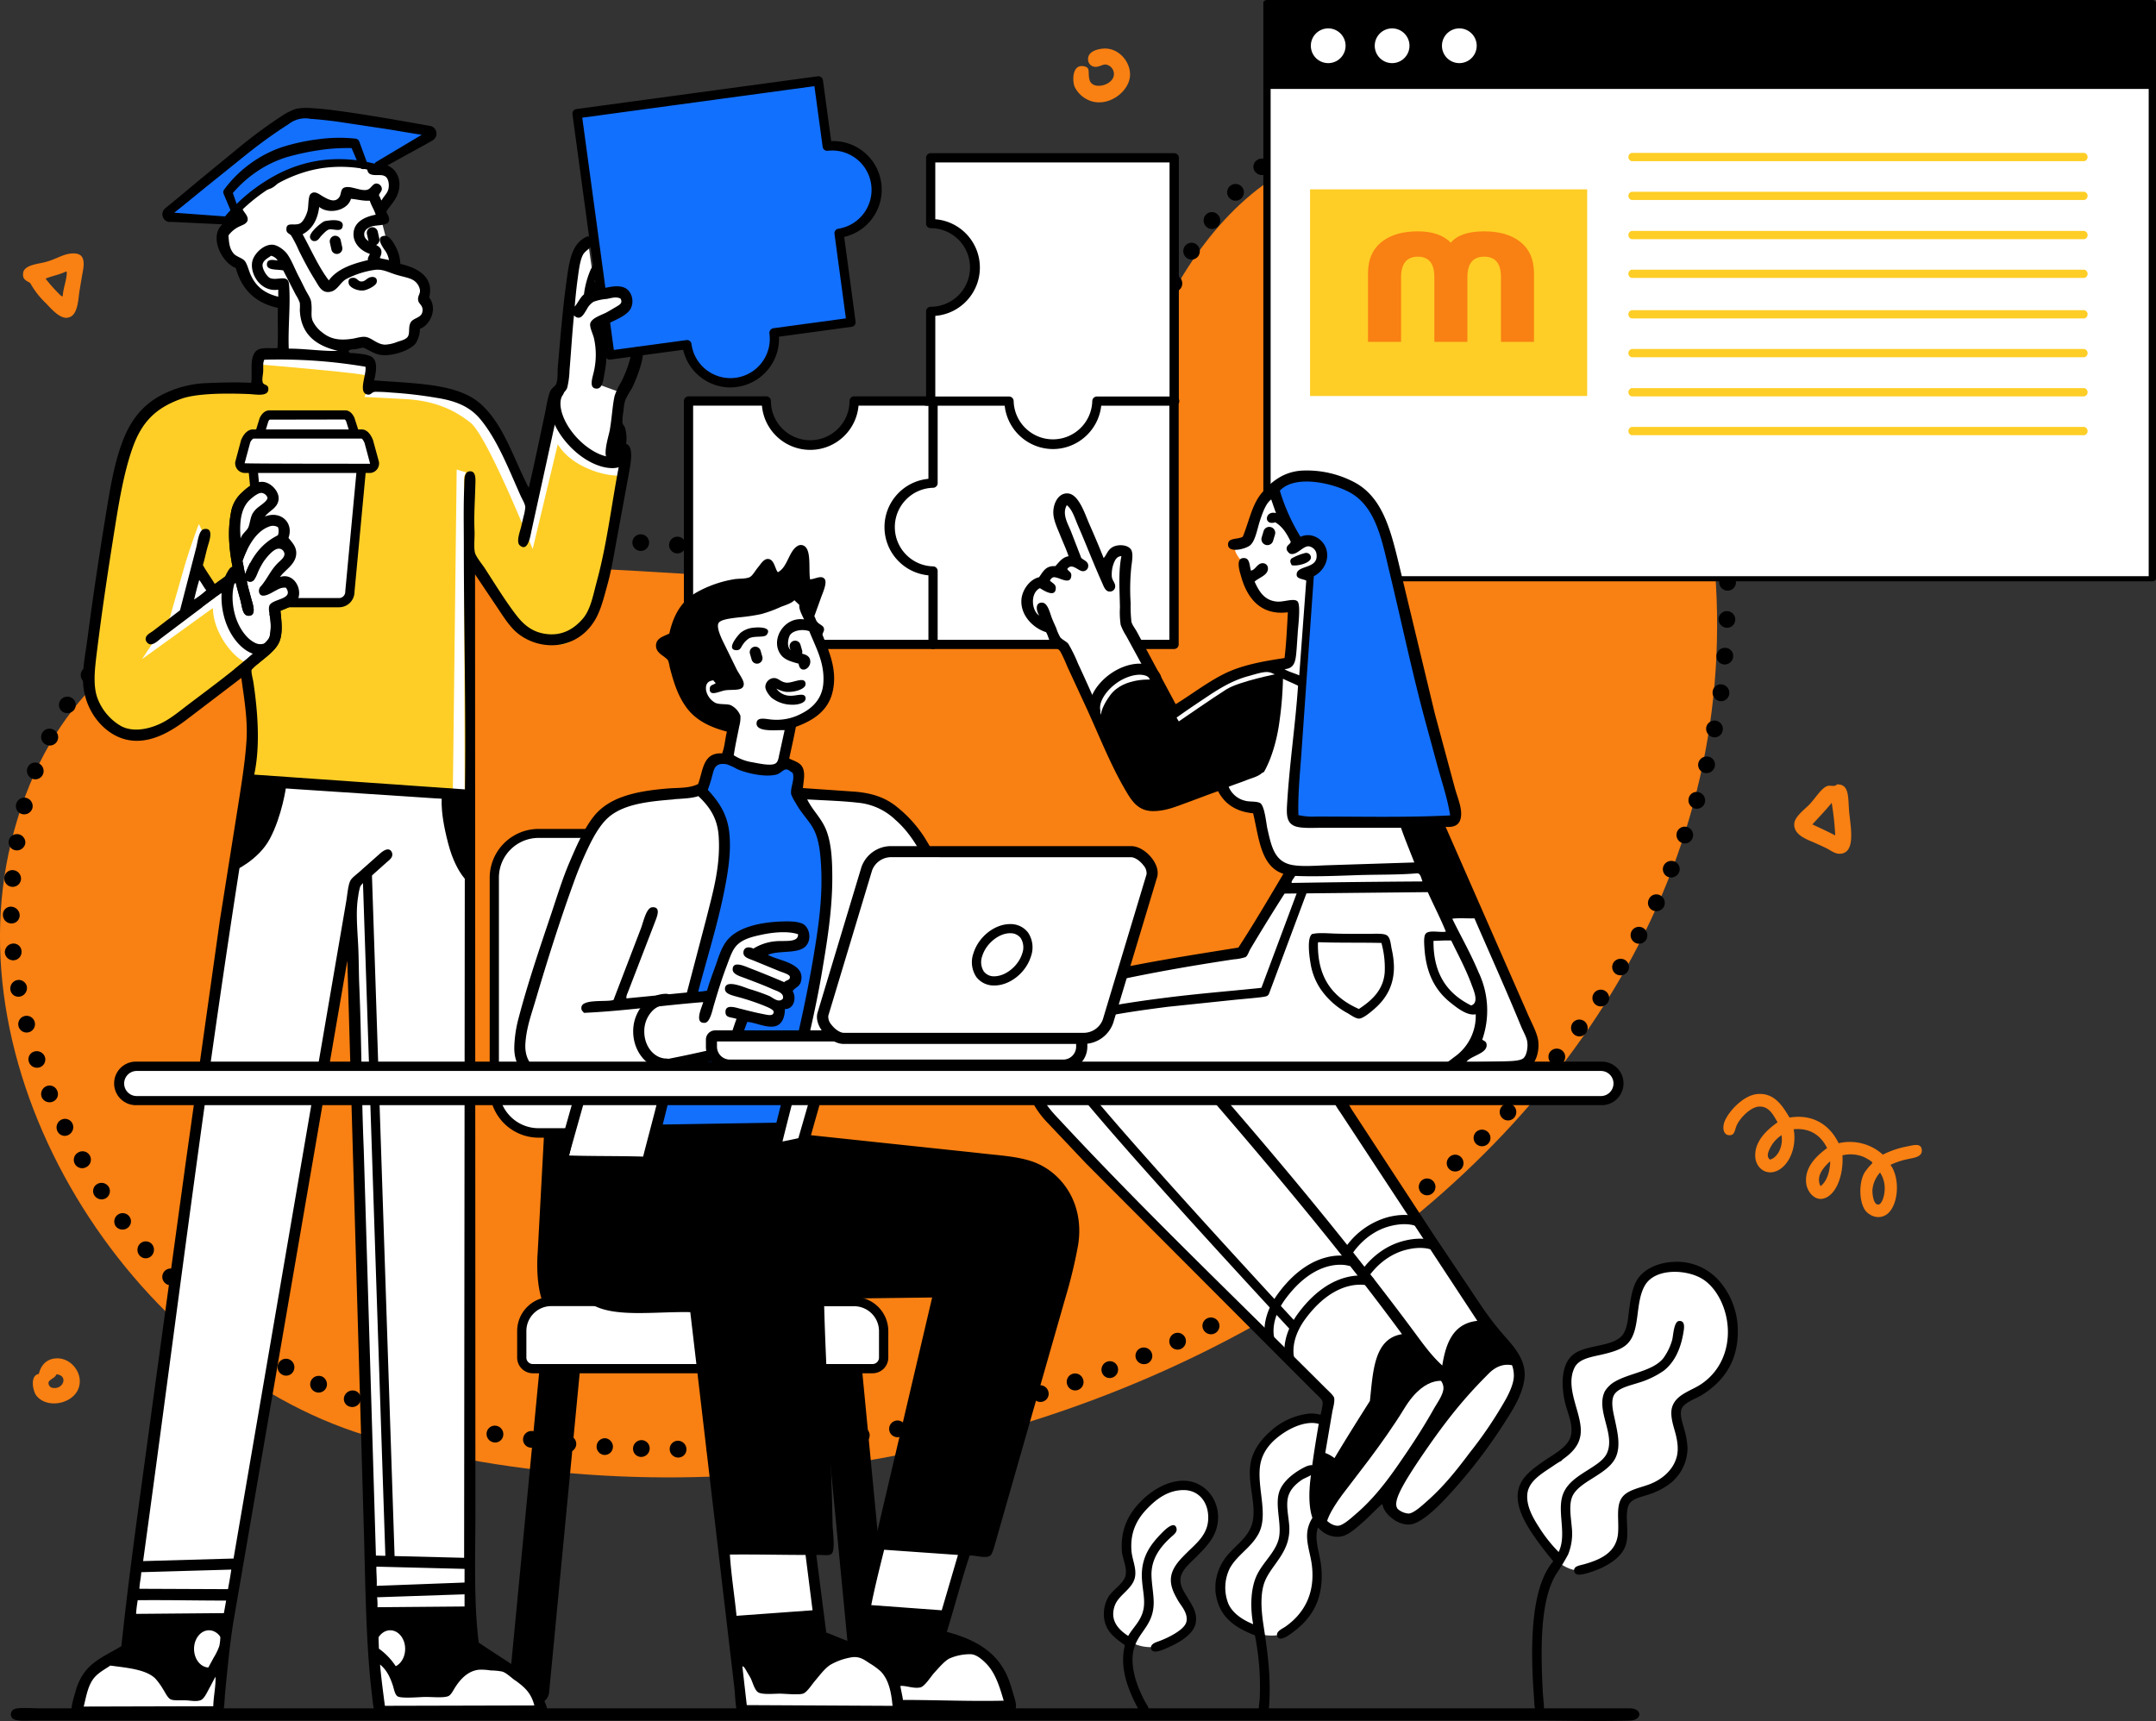 <?xml version="1.0" encoding="UTF-8"?> <svg xmlns="http://www.w3.org/2000/svg" xmlns:xlink="http://www.w3.org/1999/xlink" xmlns:v="https://vecta.io/nano" viewBox="0 0 756.07 603.64"><rect x="0" y="0" width="756.07" height="603.64" fill="#333333" stroke="none"/><style>.M{fill-rule:evenodd}.N{fill:#fff}.O{fill:#f98012}.P{fill:#1370fd}.Q{clip-rule:evenodd}</style><defs><clipPath id="A" transform="translate(-293.93 -272.1)"><path d="M738.77 545.49s3.45-5.37 5.18-15.79a127.91 127.91 0 0 0 1.55-21l-3.62-.26s-13.39 2.64-17.86 5.44-16.7 11.26-16.7 11.26l-8.67-14.63s-10.58-1.11-15.4 5.44-3 9.32-3 9.32l10.09 25s2.26 10.07 10.62 8.41 37.81-13.19 37.81-13.19z" fill="none" class="Q"></path></clipPath><clipPath id="B" transform="translate(-293.93 -272.1)"><path d="M511.26 434.11s-5.72.85-13.85-5.83-8.28-8.29-8.8-11.65a37.59 37.59 0 0 1 .13-8.41l-9.32 41.16s-10.55-27.91-16.69-32.75-13.32-7.86-23.56-8.28l-16.57-.78s4.15-6.71.78-7.64-33.78-3.62-33.78-3.62-4.72-3-5.44 1a69 69 0 0 0-.65 10.23s-22.42-1.64-32.62 4.14-12.94 17.57-17 34.69-9.95 62.31-9.06 66.92 4.53 18.24 19.8 16.18 35.6-23.42 35.6-23.42a124 124 0 0 1 1 16.05l-.13 22.65 77.92 6.74v-83.73L472.81 490s16.54 16 24.85 3.62 16.05-60.45 16.05-60.45zm-152.35 52.55l4-15.4 6.47 8.93zm57.86-6c-.68 3.56-6.86 2.59-6.86 2.59l-14.63-.39-5 2.84a53.26 53.26 0 0 1 .78 7c0 2.6-2.46 6.34-2.46 6.34a5.62 5.62 0 0 1-4.4 1.55c-2.49-.38-8-5.69-10.49-12.55s-.39-10.62-.39-10.62l3.36-3.49s-.8-12.16-.39-20.45 7.12-10.1 7.12-10.1l-.64-7 38.44.13-4.44 44.19z" fill="none" class="Q"></path></clipPath><path id="C" d="M730.94 56.53H572.2a1.49 1.49 0 0 1 0-2.9h158.74a1.49 1.49 0 0 1 0 2.9z"></path><path id="D" d="M471.87 16.05a6.09 6.09 0 0 1-12.18 0 6.09 6.09 0 0 1 10.396-4.306 6.09 6.09 0 0 1 1.784 4.306z"></path><path id="E" d="M117.16 82.73a2 2 0 0 1 2.31 1.48l.55 2.53a1.94 1.94 0 0 1-3.79.83l-.56-2.53a2 2 0 0 1 1.49-2.31z"></path></defs><path d="M3.92 295.36c-21 85.71 45.11 186.23 128.05 209.19 222.1 61.48 490.32-92.14 469-309.72C586.52 47.9 430.34-27.1 387.57 169.34 366.45 266.27 49.22 110.36 3.92 295.36z" class="M O"></path><path d="M5.46 298.24a2.84 2.84 0 0 1-2.39-3.34 2.94 2.94 0 0 1 5.79 1 3 3 0 0 1-3.4 2.34zm-1.2 12.82a2.93 2.93 0 0 1-2.75-3.14 2.84 2.84 0 0 1 3.11-2.71 3 3 0 0 1 2.75 3.14 2.94 2.94 0 0 1-3.11 2.71zm-.14 12.84a3 3 0 0 1-3.09-2.88 2.77 2.77 0 0 1 2.8-3 3.12 3.12 0 0 1 3.07 2.88 2.85 2.85 0 0 1-2.78 3zM5 336.8a2.93 2.93 0 0 1-3.29-2.62 3.06 3.06 0 0 1 2.77-3.22 2.81 2.81 0 0 1 3.07 2.64A2.94 2.94 0 0 1 5 336.8zm1.99 12.75a2.82 2.82 0 0 1-3.34-2.38 3 3 0 0 1 2.44-3.41 2.9 2.9 0 0 1 3.34 2.38 3.06 3.06 0 0 1-2.44 3.41zm3.08 12.52c-1.015.263-2.092-.036-2.827-.783s-1.015-1.83-.735-2.84 1.077-1.794 2.092-2.057 2.092.036 2.827.783 1.015 1.83.735 2.84-1.077 1.794-2.092 2.057zm3.87 12.29a3 3 0 0 1-3.78-1.82 2.82 2.82 0 0 1 1.79-3.69 3.05 3.05 0 0 1 3.78 1.82 2.9 2.9 0 0 1-1.79 3.69zm4.64 12.02a3 3 0 0 1-3.95-1.54 3 3 0 0 1 1.69-3.87 2.87 2.87 0 0 1 3.75 1.63 2.83 2.83 0 0 1-1.49 3.78zM24 398.09a2.82 2.82 0 0 1-3.87-1.36 3 3 0 0 1 1.41-4 2.89 2.89 0 0 1 3.87 1.36 3.06 3.06 0 0 1-1.41 4zm6.33 11.24a2.93 2.93 0 1 1-2.9-5.09 2.93 2.93 0 1 1 2.9 5.09zm6.94 10.86a3 3 0 0 1-4.11-.8 2.84 2.84 0 0 1 .79-4 3 3 0 0 1 4.11.8 2.91 2.91 0 0 1-.79 4zm7.54 10.45a3 3 0 0 1-4.2-.5 2.94 2.94 0 0 1 4.69-3.54 2.84 2.84 0 0 1-.49 4.04zm8.15 10a2.82 2.82 0 0 1-4.08-.36 3 3 0 0 1 .38-4.18 2.88 2.88 0 0 1 4.08.36 3.06 3.06 0 0 1-.38 4.18zm8.93 9.32a2.88 2.88 0 0 1-4.14-.06 2.92 2.92 0 0 1 .07-4.16 3 3 0 0 1 4.14.06 3 3 0 0 1-.07 4.16zm9.44 8.77a3 3 0 0 1-4.18.25 2.84 2.84 0 0 1-.24-4.11 3 3 0 0 1 4.18-.25 2.92 2.92 0 0 1 .24 4.11zm9.95 8.17a3 3 0 0 1-4.19.59 2.87 2.87 0 0 1-.47-4.15 3 3 0 0 1 4.1-.47 2.84 2.84 0 0 1 .56 4.03zm10.46 7.56a2.79 2.79 0 0 1-4 .74 3 3 0 0 1-.72-4.16 2.86 2.86 0 0 1 4-.71 3.09 3.09 0 0 1 .72 4.13zm11.11 6.57a2.85 2.85 0 0 1-4 1.06 2.941 2.941 0 1 1 2.93-5.1 3 3 0 0 1 1.07 4.04zm11.55 5.71a2.92 2.92 0 0 1-3.92 1.42 2.86 2.86 0 0 1-1.4-3.89 3 3 0 0 1 3.92-1.42 3 3 0 0 1 1.4 3.89zm11.95 4.8a3 3 0 0 1-3.81 1.81 2.78 2.78 0 0 1-1.75-3.69 3.11 3.11 0 0 1 3.81-1.81 2.87 2.87 0 0 1 1.75 3.69zm12.29 3.9a3 3 0 0 1-3.63 2.13 3.08 3.08 0 0 1-2-3.77 2.79 2.79 0 0 1 3.56-1.89 2.85 2.85 0 0 1 2.07 3.53zm12.53 3.07a2.9 2.9 0 0 1-3.53 2.16 2.94 2.94 0 0 1 1.37-5.71 3 3 0 0 1 2.16 3.55zm12.62 2.67a3 3 0 0 1-3.47 2.35 2.86 2.86 0 0 1-2.3-3.41 3 3 0 0 1 3.47-2.35 2.89 2.89 0 0 1 2.3 3.41zm12.68 2.34a2.86 2.86 0 0 1-3.4 2.38 3 3 0 0 1-2.4-3.43 2.89 2.89 0 0 1 3.37-2.37 3 3 0 0 1 2.43 3.42zm12.79 1.7a2.94 2.94 0 0 1-3.29 2.54 2.9 2.9 0 0 1-2.52-3.28 3 3 0 0 1 3.3-2.54 2.93 2.93 0 0 1 2.51 3.28zm12.81 1.46a2.93 2.93 0 1 1-2.631-3.146 2.93 2.93 0 0 1 2.631 3.146zm12.87.92a2.9 2.9 0 0 1-3.12 2.72 2.94 2.94 0 0 1 .39-5.86 3 3 0 0 1 2.73 3.14zm12.89.53a3 3 0 0 1-3 2.89 2.86 2.86 0 0 1-2.83-3 3 3 0 0 1 3-2.89 2.9 2.9 0 0 1 2.83 3zm12.89.22a2.86 2.86 0 0 1-2.94 2.89 3 3 0 0 1-2.93-3 2.9 2.9 0 0 1 2.94-2.89 3 3 0 0 1 2.93 3zm12.9-.38a2.93 2.93 0 0 1-2.84 3 2.9 2.9 0 0 1-3-2.83 3 3 0 0 1 2.84-3 2.94 2.94 0 0 1 3 2.83zm12.88-.61a2.931 2.931 0 1 1-5.85.37 2.931 2.931 0 1 1 5.85-.37zm12.85-1.12a2.9 2.9 0 0 1-2.65 3.18 2.94 2.94 0 0 1-.54-5.85 3 3 0 0 1 3.19 2.67zm12.81-1.49a3 3 0 0 1-2.54 3.32 2.87 2.87 0 0 1-3.26-2.52 3 3 0 0 1 2.54-3.32 2.9 2.9 0 0 1 3.26 2.52zm12.78-1.76a2.86 2.86 0 0 1-2.46 3.3 3 3 0 0 1-3.35-2.5 2.89 2.89 0 0 1 2.46-3.3 3 3 0 0 1 3.35 2.5zm12.68-2.36a2.931 2.931 0 1 1-5.76 1.09 2.931 2.931 0 1 1 5.76-1.09zm12.64-2.57a3 3 0 0 1-2.23 3.56 2.94 2.94 0 0 1-1.24-5.74 2.87 2.87 0 0 1 3.47 2.18zm12.54-3.02a2.89 2.89 0 0 1-2.14 3.54 2.94 2.94 0 0 1-1.42-5.7 3 3 0 0 1 3.56 2.16zm12.44-3.41a3 3 0 0 1-2 3.65 2.88 2.88 0 0 1-3.61-2 3 3 0 0 1 2-3.65 2.91 2.91 0 0 1 3.61 2zm12.37-3.64a2.86 2.86 0 0 1-1.93 3.63 3 3 0 0 1-3.69-2 2.89 2.89 0 0 1 1.94-3.63 3 3 0 0 1 3.68 2zm12.19-4.23a2.932 2.932 0 1 1-5.54 1.92 2.932 2.932 0 1 1 5.54-1.92zm12.1-4.46a3 3 0 0 1-1.67 3.84 2.87 2.87 0 0 1-3.78-1.69 3 3 0 0 1 1.69-3.8 2.88 2.88 0 0 1 3.76 1.65zm11.96-4.83a2.88 2.88 0 0 1-1.59 3.81 3 3 0 0 1-3.85-1.62 2.91 2.91 0 0 1 1.59-3.81 3 3 0 0 1 3.85 1.62zm11.77-5.27a3 3 0 0 1-1.45 3.91 2.89 2.89 0 0 1-3.87-1.45 3 3 0 0 1 1.45-3.91 2.92 2.92 0 0 1 3.87 1.45zm11.67-5.5a2.92 2.92 0 0 1-1.33 4 3 3 0 0 1-4-1.41 2.87 2.87 0 0 1 1.37-3.87 3 3 0 0 1 3.96 1.28zm11.42-6a2.93 2.93 0 1 1-5.074-.2 2.93 2.93 0 0 1 5.075.2zm11.24-6.32a3 3 0 0 1-1.06 4 2.86 2.86 0 0 1-4-1.06 3 3 0 0 1 1.06-4 2.9 2.9 0 0 1 4 1.06zm11.11-6.57a2.86 2.86 0 0 1-1 4 3 3 0 0 1-4.06-1 2.89 2.89 0 0 1 1-4 3 3 0 0 1 4.06 1zm10.74-7.13a2.93 2.93 0 1 1-5.068.325 2.93 2.93 0 0 1 5.067-.324zm10.59-7.37a3 3 0 0 1-.64 4.15 2.86 2.86 0 0 1-4.08-.68 3 3 0 0 1 .67-4.1 2.88 2.88 0 0 1 4.05.63zm10.33-7.72a2.87 2.87 0 0 1-.56 4.09 3 3 0 0 1-4.14-.58 2.91 2.91 0 0 1 .56-4.08 3 3 0 0 1 4.14.57zm9.97-8.18a2.94 2.94 0 0 1-.37 4.15 2.89 2.89 0 0 1-4.12-.38 3 3 0 0 1 .38-4.15 2.93 2.93 0 0 1 4.11.38zm9.75-8.44a3 3 0 0 1-.18 4.2 3 3 0 0 1-4.2-.27 2.91 2.91 0 0 1 .27-4.1 2.86 2.86 0 0 1 4.11.17zm9.4-8.84a2.88 2.88 0 0 1-.1 4.13 3 3 0 0 1-4.17-.11 2.92 2.92 0 0 1 .1-4.13 3 3 0 0 1 4.17.11zm8.99-9.23a3 3 0 0 1 .11 4.17 2.88 2.88 0 0 1-4.13.1 3 3 0 0 1-.11-4.17 2.92 2.92 0 0 1 4.13-.1zm8.71-9.52a2.93 2.93 0 1 1-4.079.295 2.93 2.93 0 0 1 4.079-.295zm8.25-9.92a2.88 2.88 0 0 1 .4 4.11 2.94 2.94 0 0 1-4.56-3.71 3 3 0 0 1 4.16-.4zm7.78-10.28a3 3 0 0 1 .63 4.13 2.87 2.87 0 0 1-4.08.62 3 3 0 0 1-.63-4.13 2.92 2.92 0 0 1 4.08-.62zm7.43-10.54a2.93 2.93 0 1 1-3.29 4.85 2.93 2.93 0 0 1 3.29-4.85zm6.86-10.92a2.87 2.87 0 0 1 .94 4 3 3 0 0 1-4.07.95 2.92 2.92 0 0 1-.94-4 3 3 0 0 1 4.07-.95zm6.3-11.26a3 3 0 0 1 1.19 4 2.87 2.87 0 0 1-4 1.17 3 3 0 0 1-1.19-4 2.92 2.92 0 0 1 4-1.17zm5.9-11.48a3 3 0 0 1 1.45 4 3 3 0 0 1-4 1.31 2.88 2.88 0 0 1-1.29-3.89 2.84 2.84 0 0 1 3.84-1.42zm5.2-11.79a2.86 2.86 0 0 1 1.51 3.83 3 3 0 0 1-3.89 1.53 2.91 2.91 0 0 1-1.51-3.83 3 3 0 0 1 3.89-1.53zm4.53-12.07a2.94 2.94 0 0 1 1.77 3.78 2.87 2.87 0 0 1-3.74 1.75 3 3 0 0 1-1.76-3.75 2.93 2.93 0 0 1 3.73-1.78zm4.04-12.22a3 3 0 0 1 2 3.7 2.91 2.91 0 0 1-3.71 1.92 3 3 0 0 1-1.9-3.65 2.84 2.84 0 0 1 3.61-1.97zm3.39-12.47a2.84 2.84 0 0 1 2.08 3.55 3 3 0 0 1-3.62 2.11 2.9 2.9 0 0 1-2.08-3.55 3 3 0 0 1 3.62-2.11zm2.55-12.64a2.93 2.93 0 0 1 2.34 3.45 2.88 2.88 0 0 1-3.42 2.32 3 3 0 0 1-2.34-3.45 2.94 2.94 0 0 1 3.42-2.32zm2.04-12.73a3 3 0 0 1 2.6 3.33 2.87 2.87 0 0 1-3.35 2.51 3 3 0 0 1-2.48-3.31 2.84 2.84 0 0 1 3.23-2.53zm1.35-12.83a2.84 2.84 0 0 1 2.62 3.17 3 3 0 0 1-3.23 2.66 2.9 2.9 0 0 1-2.62-3.17 3 3 0 0 1 3.23-2.66zm.49-12.88a2.94 2.94 0 0 1 2.87 3 2.88 2.88 0 0 1-3 2.84 3 3 0 0 1-2.87-3 2.93 2.93 0 0 1 3-2.84zm0-12.89a3 3 0 0 1 3.11 2.87 2.94 2.94 0 0 1-5.87.12 2.83 2.83 0 0 1 2.76-2.99zm-.74-12.88a2.86 2.86 0 0 1 3.1 2.72 3 3 0 0 1-2.76 3.14 2.91 2.91 0 0 1-3.1-2.72 3 3 0 0 1 2.76-3.14zm-1.41-12.82a2.93 2.93 0 1 1 .75 5.81 2.93 2.93 0 1 1-.75-5.81zm-2.19-12.71a2.92 2.92 0 0 1 3.45 2.33 2.89 2.89 0 0 1-2.33 3.42 3 3 0 0 1-3.45-2.33 3 3 0 0 1 2.33-3.42zm-2.95-12.55a2.92 2.92 0 0 1 3.59 2.12 2.88 2.88 0 0 1-2.11 3.56 3 3 0 0 1-3.59-2.12 3 3 0 0 1 2.11-3.56zm-3.73-12.34a2.92 2.92 0 0 1 3.71 1.89 2.88 2.88 0 0 1-1.88 3.69 3 3 0 0 1-3.71-1.89 3 3 0 0 1 1.88-3.69zm-4.57-12.08a2.91 2.91 0 0 1 3.82 1.64 2.88 2.88 0 0 1-1.64 3.8 3 3 0 0 1-3.82-1.64 3 3 0 0 1 1.64-3.8zm-5.27-11.74a2.93 2.93 0 1 1 2.53 5.29 2.93 2.93 0 1 1-2.53-5.29zm-6.11-11.36a2.93 2.93 0 1 1 2.87 5.11 3 3 0 0 1-4-1.11 3 3 0 0 1 1.13-4zm-6.93-10.87a2.85 2.85 0 0 1 4 .82 2.94 2.94 0 0 1-4.88 3.27 3 3 0 0 1 .88-4.09zm-7.8-10.27a2.84 2.84 0 0 1 4.12.47 3 3 0 0 1-.53 4.16 2.9 2.9 0 0 1-4.07-.51 3 3 0 0 1 .48-4.12zm-8.68-9.54a2.93 2.93 0 1 1 .058 3.953 2.93 2.93 0 0 1-.058-3.953zm-9.51-8.7a3 3 0 0 1 4.18-.34 2.82 2.82 0 0 1 .31 4.12 3.07 3.07 0 0 1-4.16.32 2.92 2.92 0 0 1-.33-4.1zm-10.33-7.7c.6-.859 1.613-1.333 2.657-1.243s1.961.731 2.405 1.68.348 2.064-.252 2.923-1.613 1.333-2.657 1.243-1.961-.731-2.405-1.68-.348-2.064.252-2.923zm-11.19-6.4a2.86 2.86 0 0 1 4-1.29 3 3 0 0 1 1.18 4.06 2.88 2.88 0 0 1-3.91 1.14 3 3 0 0 1-1.27-3.91zm-11.96-4.79a2.94 2.94 0 0 1 3.78-1.81 2.79 2.79 0 0 1 1.77 3.75 3.11 3.11 0 0 1-3.75 1.78 2.93 2.93 0 0 1-1.8-3.72zm-12.51-3.07a2.77 2.77 0 0 1 3.42-2.3 2.94 2.94 0 0 1-1.09 5.77 3.13 3.13 0 0 1-2.33-3.47zm-12.86-.65a3 3 0 0 1 3-3 2.83 2.83 0 0 1 2.89 3 3.06 3.06 0 0 1-3 2.84 2.89 2.89 0 0 1-2.89-2.84zm-12.79 1.49a2.78 2.78 0 0 1 2.38-3.36 2.89 2.89 0 0 1 3.41 2.43 3 3 0 0 1-2.38 3.36 3.12 3.12 0 0 1-3.41-2.43zm-12.21 4.09a3 3 0 0 1 1.63-3.93 2.92 2.92 0 0 1 3.82 1.82 3 3 0 0 1-1.73 3.67 2.84 2.84 0 0 1-3.72-1.56zm-11.36 6.05a2.87 2.87 0 0 1 1-4 2.83 2.83 0 0 1 4 1 3.05 3.05 0 0 1-1 4 3 3 0 0 1-4-1zm-10.28 7.77a2.77 2.77 0 0 1 .39-4.12 3 3 0 0 1 4.19.46 2.91 2.91 0 0 1-.43 4.06 3.12 3.12 0 0 1-4.15-.4zm-9 9.22c-.768-.715-1.097-1.785-.862-2.807a2.94 2.94 0 0 1 2-2.15c1.003-.308 2.094-.057 2.862.657 1.187 1.105 1.255 2.963.15 4.15s-2.963 1.255-4.15.15zm-7.92 10.17a3 3 0 0 1-.72-4.17 2.87 2.87 0 0 1 4.14-.58 3 3 0 0 1 .59 4.07 2.85 2.85 0 0 1-4.01.68zm-6.92 10.88a3 3 0 0 1-1.08-4.07 2.84 2.84 0 0 1 4-1 3 3 0 0 1 1 4 2.87 2.87 0 0 1-3.92 1.07zm-6.01 11.4a3 3 0 0 1-1.4-4 2.88 2.88 0 0 1 4-1.29 3 3 0 0 1 1.28 3.92 2.86 2.86 0 0 1-3.88 1.37zm-5.24 11.78a2.931 2.931 0 1 1 2.28-5.4 2.931 2.931 0 1 1-2.28 5.4zm-4.57 12.06a2.83 2.83 0 0 1-1.73-3.73 3 3 0 0 1 3.81-1.76 2.89 2.89 0 0 1 1.73 3.73 3 3 0 0 1-3.81 1.76zm-3.8 12.33a2.89 2.89 0 0 1-1.95-3.65 2.94 2.94 0 0 1 5.62 1.7 3 3 0 0 1-3.67 1.95zm-3.29 12.47a3 3 0 0 1-2.15-3.58 2.88 2.88 0 0 1 3.55-2.12 3 3 0 0 1 2.15 3.58 2.92 2.92 0 0 1-3.55 2.12zm-3.19 12.5a3 3 0 0 1-2.08-3.51 3.08 3.08 0 0 1 3.58-2.15 2.8 2.8 0 0 1 2.13 3.53 2.88 2.88 0 0 1-3.63 2.13zm-6.01 11.32a2.93 2.93 0 1 1 3.004.288 2.93 2.93 0 0 1-3.004-.288zm-9.68 8.44a3 3 0 0 1 .7-4 3.07 3.07 0 0 1 4 .58 2.93 2.93 0 1 1-4.73 3.46zm-11.7 5.38a3 3 0 0 1 1.69-3.74 3 3 0 0 1 3.76 1.59 2.93 2.93 0 1 1-5.45 2.14zm-12.47 3.23c-.345-1.582.658-3.145 2.24-3.49s3.145.658 3.49 2.24-.658 3.145-2.24 3.49-3.145-.658-3.49-2.24zm-12.77 1.81a2.93 2.93 0 1 1 3.26 2.62 3 3 0 0 1-3.26-2.62zm-12.87.89a2.93 2.93 0 1 1 .957 2.042 2.93 2.93 0 0 1-.956-2.042zm-12.89.25a2.93 2.93 0 1 1 .883 2.097 2.93 2.93 0 0 1-.883-2.097zm-12.88-.17a2.93 2.93 0 1 1 .811 2.096 2.93 2.93 0 0 1-.812-2.096zm-12.91-.45a2.93 2.93 0 1 1 2.81 3.06 2.94 2.94 0 0 1-2.81-3.06z"></path><ellipse cx="570.13" cy="465.5" rx="2.94" ry="2.93" transform="matrix(.054 -.999 .999 .054 -219.17 737.78)"></ellipse><ellipse cx="557.25" cy="464.76" rx="2.94" ry="2.93" transform="matrix(.061 -.998 .998 .061 -234.5 720.58)"></ellipse><ellipse cx="544.38" cy="463.96" rx="2.94" ry="2.93" transform="matrix(.063 -.998 .998 .063 -246.75 706.05)"></ellipse><ellipse cx="531.5" cy="463.16" rx="2.94" ry="2.93" transform="matrix(.061 -.998 .998 .061 -257.1 693.36)"></ellipse><path d="M221.77 190.15a2.93 2.93 0 0 1 5.851.322 2.93 2.93 0 0 1-3.081 2.768 2.94 2.94 0 0 1-2.77-3.09z"></path><ellipse cx="505.74" cy="461.75" rx="2.94" ry="2.93" transform="matrix(.046 -.999 .999 .046 -272.84 673.49)"></ellipse><path d="M195.99 189.06a2.93 2.93 0 1 1 2.84 3 2.94 2.94 0 0 1-2.84-3zm-12.92-.26a2.93 2.93 0 1 1 2.89 3 3 3 0 0 1-2.89-3zm-12.88.02a2.93 2.93 0 1 1 .889 2.084 2.93 2.93 0 0 1-.89-2.084zm-12.89.33a2.93 2.93 0 1 1 3 2.82 2.93 2.93 0 0 1-3-2.82zm-12.88.75a2.931 2.931 0 1 1 5.85-.38 2.931 2.931 0 1 1-5.85.38zm-12.85 1.17a2.93 2.93 0 1 1 3.21 2.59 2.94 2.94 0 0 1-3.21-2.59zm-12.78 1.72a2.9 2.9 0 0 1 2.46-3.35 2.94 2.94 0 0 1 .87 5.81 3 3 0 0 1-3.33-2.46zm-12.72 2.38a2.93 2.93 0 1 1 4.816 1.601 2.93 2.93 0 0 1-4.816-1.6zm-12.46 3.17a2.94 2.94 0 0 1 2.05-3.64 2.89 2.89 0 0 1 3.6 2.09 3 3 0 0 1-2.07 3.58 2.93 2.93 0 0 1-3.58-2.03zm-12.24 4.03c-.538-1.527.263-3.202 1.79-3.74s3.202.263 3.74 1.79-.263 3.202-1.79 3.74-3.202-.263-3.74-1.79zm-11.88 5.03a2.87 2.87 0 0 1 1.44-3.91 2.94 2.94 0 0 1 2.43 5.35 3 3 0 0 1-3.87-1.44zm-11.34 6.13a2.86 2.86 0 0 1 1.07-4 2.9 2.9 0 0 1 4 1.08 3 3 0 0 1-1.07 4 3 3 0 0 1-4-1.08zm-10.58 7.37c-.969-1.298-.703-3.136.595-4.105s3.136-.703 4.105.595a3 3 0 0 1-.6 4.12 3 3 0 0 1-4.1-.61zm-9.64 8.56a2.92 2.92 0 0 1 .08-4.18 2.85 2.85 0 0 1 4.16.13 3 3 0 0 1-.12 4.13 3 3 0 0 1-4.12-.08zm-8.51 9.68a3 3 0 0 1-.47-4.18 2.94 2.94 0 1 1 .47 4.18zm-7.28 10.63a2.89 2.89 0 0 1-1-4.08 3 3 0 0 1 4.11-.86 2.91 2.91 0 0 1 .84 4 3 3 0 0 1-3.95.94zm-6.02 11.4a2.93 2.93 0 1 1 2.58-5.26 2.93 2.93 0 1 1-2.58 5.26zm-4.7 12.01a3 3 0 0 1-1.81-3.78 2.88 2.88 0 0 1 3.8-1.73 3 3 0 0 1 1.72 3.75 2.91 2.91 0 0 1-3.71 1.76zm-3.67 12.36a2.86 2.86 0 0 1-2.06-3.58 2.92 2.92 0 0 1 3.62-2.07 3 3 0 0 1 2.06 3.58 3 3 0 0 1-3.62 2.07z"></path><path d="M754.79 203.01H444.31V.9h310.48z" class="M N"></path><path d="M754.79 203.9H444.31c-.71 0-1.28-.4-1.28-.89V.9c0-.49.57-.9 1.28-.9h310.48c.71 0 1.28.4 1.28.9v202.11c0 .49-.57.89-1.28.89zm-309.2-1.79h307.92V1.79H445.59z"></path><g fill="#fece26"><path d="M556.59 138.9h-97.18V66.42h97.18z" class="M"></path><use xlink:href="#C"></use><use xlink:href="#C" y="13.62"></use><use xlink:href="#C" y="27.37"></use><use xlink:href="#C" y="40.96"></use><use xlink:href="#C" y="55.16"></use><use xlink:href="#C" y="68.78"></use><use xlink:href="#C" y="82.5"></use><use xlink:href="#C" y="96.12"></use></g><g class="M"><path d="M753.84 31.2H444.15V1.45h309.68z"></path><g class="N"><use xlink:href="#D"></use><path d="M517.85 16.05a6.09 6.09 0 1 1-12.18 0 6.09 6.09 0 0 1 10.396-4.306 6.09 6.09 0 0 1 1.784 4.306z"></path><use xlink:href="#D" x="22.41"></use><path d="M463.96 498.01s-5-1.11-5.72-.8-9.54 3.16-9.54 3.16l-6.14 8-2.86 9.19 1.51 14.06-1.51 6.35-7.24 7.47-2.56 4.67-1.83 6.62 1.21 4.82 2.86 5.52 4.67 3.52 5 2.57s5.5 1.65 10.21-.91 8.78-9.37 10-16.58-2.95-12.77-1.83-17.71a26.79 26.79 0 0 1 3.77-8.66l3.62-7.23zm-52.89 22.89c5-2.68 13.93 1.16 14.18 7.35.12 2.8.46 8.25-2.19 11.86-3.21 4.37-9.56 7-10.06 12a19.88 19.88 0 0 0 4 12c4.38 5.93-10.57 20.73-23.85 9.59s3.22-13.59 3.87-21.84-8.42-18.84 14.05-30.96zm182.62-75.83l8.63 5.88 4.12 6.87 1.17 7.73-.78 6.9-2.74 8.5-5.88 5.3-6.86 3.92-3.53 3.33 1.37 8.52 1 8.54-2.35 6.27-7.68 5.07-8.43 3-2.94 3.92v7.65l-1 7.06-7.06 5.3-6.28 2s-12.1 2.27-21.37-25.3l1.77-6.06 4.68-3.35 8.07-3.72 3.72-5.69 1.37-6.27-2.74-11.37.2-6.87 1.37-5.17 4.31-2.08 6.86-2.42h5.3l3.72-5.34 1.78-12.29 4.71-8 7.06-1.77s5.65-1.95 8.43-.06z"></path></g><path d="M395.64 573.81c1.92-3.39 5.27-5.8 5.56-11 .18-3.21-.78-6.55-.78-10.35 0-6.86 3.46-11.15 7-14.75.8-.81 4.52-4.68 5.18-1.55.28 1.33-1.21 2.31-2.07 3.11-3.2 2.95-6.66 7-6.73 12.81 0 3.21.79 7 .78 10.1-.06 9.82-8.08 10.78-7.38 21.23.33 4.91 2.27 9.42 4.14 13.07.64 1.25 1.72 2.45 1.68 4-.71.46-2.3-.11-3.36-.13-3.11-5.83-7.44-14.47-5.18-23.3-3.74-2.68-7.28-5.13-7.38-10.87a12.32 12.32 0 0 1 1.55-6c1.49-2.54 5.53-4.81 6.08-7.64s-1.1-5.82-1.3-8.41c-.59-8.14 2.71-13.58 6.86-17.73 3.23-3.23 8.2-6.57 13.59-7 9.89-.77 16.12 9.58 12 18.64-1.31 2.91-3.92 5.57-6.08 7.77s-5.51 4.79-5.82 7.89c-.28 2.7 1.44 4.87 2.59 6.86 1.42 2.46 3.44 5.06 2.72 8.8-.61 3.13-3.9 5.49-6.6 7a44.61 44.61 0 0 1-4.66 2.2c-1.64.64-4.21 1.46-4.4-.52-.14-1.46 1.71-2 3-2.46a34.8 34.8 0 0 0 3.75-1.68c2-1.06 5.3-3 5.7-5.18.55-3.07-2-5.57-3-7.37-1.17-2.08-2.69-4.72-2.46-7.77.29-3.82 3.4-6.77 5.69-9.06 3.1-3.09 7.1-6.12 7.38-11.52.31-5.92-3.19-10.32-8.54-10.35s-9.33 3-12.17 5.82c-3.56 3.49-6.7 8-6.21 15.27.22 3.25 1.77 6.07 1.29 9.19-.65 4.33-5.69 6.32-7.12 10.22-1.87 5.25 1.34 8.46 4.7 10.66z"></path><path d="M5.51 599.34c1.87-.49 6-.12 9.06-.12h552.76 4.4c4.24.11 4.21 4.12-.13 4.27-10.44.35-21.43 0-31.32 0H11.85c-3.2 0-7 .38-7.77-1.16a2 2 0 0 1 1.43-2.99z"></path><path d="M459.25 495.81h1.42c7.65.78 9.64 5.89 11.65 12.68 1.53 5.19 2.59 10.83 0 15.15a34.24 34.24 0 0 1-5.31 6.08c-2.25 2.25-5 4.54-5.3 8.28s1.35 7.86 1.68 12.17c.91 11.79-4.19 18.39-11.13 23.17-1 .69-3.9 2.58-4.4.39-.36-1.58 1.77-2.38 3-3.24 5.86-4.16 10.47-10.9 9.19-21.48-.55-4.6-2.64-9.12-1.16-13.72 2.15-6.72 9-8.81 11.26-14.75 1.57-4.12-.34-9.43-1.68-13.33-1.22-3.54-2.53-6.42-5.18-7.5-4.19-1.73-9.52.64-12.43 2.45-4.52 2.82-8.48 6.74-9.06 12.69-.75 7.66 2.94 16.61-.39 23-2.56 4.95-7.5 7.5-10.1 12.16a15.26 15.26 0 0 0-.52 12.56c1.62 3.54 5.3 5.74 8.67 7.12-1.13-6.23-.82-12.78 1.3-17.21s6.11-7.66 7.51-12.16c1.65-5.31-1.66-12.7.65-17.87 1.51-3.36 5.24-6.23 8.93-8 1.16-.56 3.35-1.09 3.62.65.33 2-3.68 3.07-5 4-2.44 1.69-4.72 3.95-5 7.37-.27 2.8.45 5.83.64 8.68.61 8.87-5.54 13-8.28 18.89-2.06 4.43-1.54 10.74-.78 15.79 1.29 8.53 2.85 18.6 1.94 29.25-.09 1 0 2.67-1.81 2.72-2.57-.31-1.52-4-1.42-6.08a91.9 91.9 0 0 0-1.69-22.13c-7.12-2.72-13-6.63-13.85-15.66v-2.03a18.13 18.13 0 0 1 5-11.26c2.42-2.68 5.83-5.23 7.38-8.8 2.62-6.05-.78-13.72-.26-20.84.41-5.63 3.57-9.78 7-12.81a23.94 23.94 0 0 1 13.91-6.38zm87.34 48.56c3.17-6.53-1.13-15.13 1.94-21.23 1.77-3.5 5.17-5.53 8.67-7.76 2.35-1.51 5.28-3.29 6.34-5.7 3-6.69-4-14.89-.78-21.62a9.8 9.8 0 0 1 3.62-3.49c5.17-3 13.45-3.67 17-8.28a20.4 20.4 0 0 0 3-6.22c.42-1.43.54-6.61 2.46-6.73 2.26-.14 1.79 2.53 1.42 4.53-1 5.66-3.24 10.15-6.86 12.94a31.33 31.33 0 0 1-9.06 4.28c-2.88.94-7.45 1.85-8.54 4.66-.93 2.37 0 5.87.52 8.28.89 4.27 2.19 9.41.13 13.46-1.47 2.9-4.69 4.93-7.51 6.73s-6.45 3.86-7.63 6.86-.39 7.21-.13 10.49a19.53 19.53 0 0 1-1.29 9.71 78.39 78.39 0 0 1-4.27 7c-5.46 9.12-5.35 25.45-4.66 39.86.07 1.45.21 3.32.39 5.31.11 1.27.39 3.66-1.3 3.75-2.06.12-1.91-3.09-2.07-5.18-1.31-17.37-1.51-38.83 6.73-48.4a117.69 117.69 0 0 1-7.64-10.1c-2.59-4.07-6.64-10.74-4-16.83 1.52-3.5 5.48-6.28 8.8-8.54 2.93-2 7.9-4.6 8.93-8.29 1.16-4.17-1.36-8.64-2.2-12.94-1.33-6.82-.67-13.7 4-16.44 5.06-3 14.12-2.15 16.83-6.86 1.42-2.49 1.55-5.85 1.94-8.67.5-3.58 1.09-7.47 2.85-10.22 2.24-3.5 6.93-5.75 12.17-6.09a19.74 19.74 0 0 1 16.82 7 26.69 26.69 0 0 1 6.21 17.21c.06 7.92-2.74 13.45-6.34 17.35a30 30 0 0 1-6.6 5.3c-2.24 1.3-6.18 2.59-6.86 4.92-.6 2 .46 4.7 1 6.86a27.7 27.7 0 0 1 1.16 6.6 15.94 15.94 0 0 1-7.12 13.2 26.3 26.3 0 0 1-6.86 3.24c-2.49.83-5.57 1.36-6.6 3.49-1.68 3.51.42 9.91-1.16 14.37-1.31 3.69-5.05 6.16-8.41 7.77a37.6 37.6 0 0 1-4.92 1.81c-1.82.54-4.31 1.15-4.66-.64s1.82-2 3.49-2.46c5.94-1.68 11.51-4.23 11.91-11.26.28-4.81-.86-9.65 1.68-12.55 2-2.31 6-3 9.06-4.14 4.48-1.63 8.61-5 9.83-9.83.73-2.88.12-6.05-.65-8.8-.65-2.33-1.88-6-.9-8.8 1.53-4.34 6.84-5.52 10.23-7.89a20.66 20.66 0 0 0 7.89-10.22c3.68-10.27-.61-21.84-7.12-26.27-5.42-3.7-16.66-4.3-20.45 1.68-4 6.38-1.34 16.91-7 21.36-2.1 1.65-5.3 2.49-8.54 3.24-3.58.82-7.81 1.44-9.32 4.53-3.44 7.06 2.39 15.62 2.2 22.39-.18 6.23-5.39 9.15-9.58 12-3.85 2.65-8.8 5.28-9.19 10.09-.34 4.31 2.22 8.54 4.14 11.52a50.32 50.32 0 0 0 6.86 8.66zM191.54 383.9l-3 55.79s-1.61 18.54 6.21 22.78 19.41 5.7 19.41 5.7l5.7-7.51s-17.26-2.67-17.73-13.2 3.62-61.75 3.62-61.75zm8.41 92h-6.47a4.37 4.37 0 0 0-4.25 3.89L178.32 593.7a3.47 3.47 0 0 0 3.51 3.89h6.47a4.37 4.37 0 0 0 4.25-3.89l10.91-113.89a3.47 3.47 0 0 0-3.51-3.91zm91.42-1.21h6.49a4.38 4.38 0 0 1 4.27 3.89l10.94 113.89a3.47 3.47 0 0 1-3.52 3.89h-6.48a4.38 4.38 0 0 1-4.27-3.89l-10.95-113.89a3.47 3.47 0 0 1 3.52-3.89z"></path><path d="M193.33 456.5h106.18a10.36 10.36 0 0 1 10.35 10.4v9.32a3.88 3.88 0 0 1-3.88 3.89H186.86a3.89 3.89 0 0 1-3.88-3.89v-9.32a10.36 10.36 0 0 1 10.35-10.4z" class="N"></path></g><path d="M305.98 481.68H186.86a5.51 5.51 0 0 1-5.5-5.5v-9.28c0-6.627 5.373-12 12-12h106.15c6.627 0 12 5.373 12 12v9.31a5.51 5.51 0 0 1-5.53 5.47zm-112.65-23.56a8.75 8.75 0 0 0-8.74 8.74v9.31a2.27 2.27 0 0 0 2.27 2.27h119.12a2.27 2.27 0 0 0 2.27-2.27v-9.27a8.75 8.75 0 0 0-8.74-8.74z"></path><path d="M326.37 55.36v23.07c8.505 0 15.4 6.895 15.4 15.4s-6.895 15.4-15.4 15.4v31.42h-26.84c-.213 8.35-7.043 15.008-15.395 15.008S268.953 149 268.74 140.65h-27.28v85.39h170.25v-85.31c.07 0 .07-85.37.07-85.37zM188.88 292.32h59.54c8.577 0 15.53 6.953 15.53 15.53v74c0 8.577-6.953 15.53-15.53 15.53h-59.54c-8.557 0-15.502-6.923-15.53-15.48v-74a15.53 15.53 0 0 1 15.53-15.58z" class="M N"></path><path d="M248.43 399.04h-59.55c-9.463-.011-17.133-7.677-17.15-17.14v-74c.011-9.467 7.683-17.139 17.15-17.15h59.54c9.467.011 17.139 7.683 17.15 17.15v74c-.017 9.459-7.681 17.123-17.14 17.14zM188.88 293.9c-7.682.006-13.909 6.228-13.92 13.91v74c.011 7.682 6.238 13.904 13.92 13.91h59.54c7.647-.005 13.86-6.174 13.92-13.82v-74a13.93 13.93 0 0 0-13.91-14zm222.83-66.25H241.45a1.62 1.62 0 0 1-1.62-1.62v-85.39a1.62 1.62 0 0 1 1.62-1.62h27.28a1.62 1.62 0 0 1 1.62 1.61c0 7.61 6.17 13.78 13.78 13.78s13.78-6.17 13.78-13.78a1.62 1.62 0 0 1 1.62-1.61h25.23v-29.8a1.62 1.62 0 0 1 1.62-1.62 13.79 13.79 0 0 0 13.785-13.785A13.79 13.79 0 0 0 326.38 80.03a1.62 1.62 0 0 1-1.62-1.62V55.35a1.62 1.62 0 0 1 1.62-1.62h85.4a1.61 1.61 0 0 1 1.62 1.62v85.37a1.69 1.69 0 0 1-.06.46v84.85a1.62 1.62 0 0 1-1.63 1.62zm-168.64-3.23h167v-83.7a1.66 1.66 0 0 1 .07-.45v-83.3h-82.15V76.9c8.83.712 15.634 8.086 15.634 16.945s-6.803 16.233-15.634 16.945v29.87a1.62 1.62 0 0 1-1.62 1.62h-25.3c-.77 8.78-8.122 15.515-16.935 15.515S267.97 151.06 267.2 142.28h-24.13z"></path><path d="M369.26 157.51c-8.684-.033-15.965-6.569-16.93-15.2h-27.26a1.62 1.62 0 0 1-1.508-2.461 1.62 1.62 0 0 1 1.508-.769h28.78a1.62 1.62 0 0 1 1.62 1.6c.201 7.469 6.314 13.419 13.785 13.419s13.584-5.95 13.785-13.419a1.62 1.62 0 0 1 1.62-1.6h27.16a1.62 1.62 0 0 1 1.508 2.461 1.62 1.62 0 0 1-1.508.769h-25.64c-.964 8.627-8.24 15.162-16.92 15.2z"></path><path d="M327.2 227.65a1.62 1.62 0 0 1-1.62-1.62V201.8c-8.732-.823-15.405-8.154-15.405-16.925s6.673-16.102 15.405-16.925v-27.26a1.62 1.62 0 0 1 3.24 0v28.78a1.62 1.62 0 0 1-1.6 1.62c-7.469.201-13.419 6.314-13.419 13.785s5.95 13.584 13.419 13.785a1.62 1.62 0 0 1 1.6 1.62v25.75a1.62 1.62 0 0 1-1.62 1.62z"></path><path d="M307.23 63.75c-1.143-8.433-8.907-14.343-17.34-13.2l-3.11-22.89-84.62 11.5 11.5 84.66 27-3.67a15.41 15.41 0 0 0 24.811 10.424 15.41 15.41 0 0 0 5.729-14.514c0-.06 27-3.74 27-3.74l-4.13-31.22c8.422-1.163 14.31-8.927 13.16-17.35z" fill="#1270ff" class="M"></path><path d="M256.13 135.9a17.06 17.06 0 0 1-16.56-13.21l-25.5 3.43a1.61 1.61 0 0 1-1.82-1.38l-11.5-84.67a1.62 1.62 0 0 1 1.39-1.82l84.62-11.49a1.6 1.6 0 0 1 1.2.31 1.62 1.62 0 0 1 .63 1.07l2.9 21.36c8.777-.362 16.384 6.023 17.55 14.73 1.194 8.704-4.442 16.884-13 18.87l4 29.71a1.61 1.61 0 0 1-1.38 1.82l-25.49 3.47c.371 8.785-5.999 16.411-14.71 17.61a17.25 17.25 0 0 1-2.33.19zm-15.24-16.64a1.61 1.61 0 0 1 1.6 1.4c1.008 7.55 7.945 12.853 15.495 11.845s12.853-7.945 11.845-15.495a1.67 1.67 0 0 1 1.37-1.88l25.44-3.46-4-29.63a1.62 1.62 0 0 1 1.39-1.82c7.396-1.189 12.493-8.062 11.483-15.486S297.755 52.05 290.31 52.88a1.58 1.58 0 0 1-1.2-.31 1.64 1.64 0 0 1-.62-1.07l-2.89-21.28-81.41 11.06 11.07 81.46 25.44-3.45z"></path><g class="M"><path d="M468.42 384.05l54 81.55c4.22 4.47 13 13.23 8.93 23s-17.77 30.44-27.44 38.84-12.86 6-15.15 3.75-2.2-7.12-2.2-7.12-13.28 13.53-17.86 13.85-9.52-9.58-7.89-16.44 5.3-30.81 5.3-30.81-65.89-69-82.45-82.84-24.13-27.51-23.69-35.2 3.57-20.17 12.94-24.72 62.78-13.46 62.78-13.46l17.09-27.83s-7-3.22-8.16-7.5-3.62-14.89-3.62-14.89-5.87-1.71-8-3.37a24.69 24.69 0 0 1-4.14-4.4c0 0-24.51 10.21-30.81 2.59s-25-53.2-25-53.2l-5-6s-8.1-3.77-7.77-7.77 4.14-8 4.14-8 4.4-4.11 5.57-4a9.05 9.05 0 0 1 2.59.78s1.43-3.7 3-3.63a4.84 4.84 0 0 0 2.2-.26s-8.13-18.18-6.34-20.06 3.43-3.78 5.18-.52 12 26 12 26 2.11-9.68 4.27-8.93 2.71.43 2.59 2.33-.66 9.56-.65 12.56.26 11.91.26 11.91l17.73 29.38s15.22-12.6 22.39-13.85 16.17-2.37 16.7-4 1.81-18.51 1.81-18.51-8.74 2.16-12.3-3.37a45.62 45.62 0 0 1-5.18-12.43 10.7 10.7 0 0 1-2.72-3.37c-.72-1.73-.61-2 .26-2.85s3.92-1.4 7.38-10.87 12.59-16.13 24.85-11.52 16.23 1.82 25.76 41 21.37 75.36 19.29 77.28-6.21 1.55-6.21 1.55l24.59 57.34c4.87 10.97 8.62 18.89 8 22.27s.24 4.88-2.59 5.3-67.18 3-67.18 3z" class="N"></path><path d="M445.7 184.9a2.07 2.07 0 0 0-2.58 1.38l-.67 2.24c-.329 1.105.3 2.266 1.405 2.595s2.266-.3 2.595-1.405l.67-2.23a2.07 2.07 0 0 0-1.42-2.58z"></path><g class="N"><path d="M520.13 355.26c-1.34-8.69-4.3-16.93-7.67-25q-1.8-4.24-3.74-8.43c-1.43-3.09-3-6.13-4.19-9.32-.91-2.33-1.72-4.71-2.54-7.09-.1-.17-42.76 1.7-42.76 1.7l-18.87 33s-40 .38-66.82 13-4 35.72-4 35.72l83.77 83.66a34.05 34.05 0 0 1 1.89-7.66 23.49 23.49 0 0 1 2.87-5.8 21.24 21.24 0 0 1 2.51-2.95 30 30 0 0 1 3-2.33 26.28 26.28 0 0 1 4.23-2.37 36.78 36.78 0 0 1 5.44-2.18 35.87 35.87 0 0 1 6.39-.85 8.24 8.24 0 0 1 .62-1.57 11.48 11.48 0 0 1 2.9-3.65 15.2 15.2 0 0 1 2.42-1.73 27.76 27.76 0 0 1 2.6-1.13c1.51-.59 3.11-.91 4.64-1.45a16.89 16.89 0 0 1 1.94-1.38 10.79 10.79 0 0 1 4.45-1.33 6.28 6.28 0 0 1 2 .16 18.63 18.63 0 0 1 2.54-.07l-2.94-4.34a28 28 0 0 1-3.69-4.61c-1-1.51-1.8-3.09-2.7-4.63q-.63-1.07-1.27-2.12c-.95-1.1-1.88-2.22-2.76-3.38a46.62 46.62 0 0 1-4.34-7.54c-.87-1.49-1.75-3-2.76-4.36-1.39-1.73-2.85-3.39-4.19-5.16a15.64 15.64 0 0 1-3.19-6.33l-.08-.48a9 9 0 0 1-2.32-2.67 6.86 6.86 0 0 1 .22-7l-4.75-7.37 40.92-1.45a9.05 9.05 0 0 1 2.07-1.93l4-2.87 1.54-1.28a8.81 8.81 0 0 1 .18-1.59c.62-3 2-5.79 2.63-8.79a17.55 17.55 0 0 0-.19-3.05z"></path><path d="M460.7 328.75s-.85 11.47 3.62 17 12.3 10.15 12.3 10.15 9.09-4.85 10.1-11.65-.65-14.63-.65-14.63zm40.77 0s-1.78 9.83 2.72 15.66 12.43 10.36 12.43 10.36l2.72-2.07s.83-4.19-2.46-11.52l-6.21-13.46z"></path></g><path d="M505.41 319.34a69.69 69.69 0 0 0 7.59.11l4.41-1.08-13.84-32.16-11.22 2.32 7.9 20.45z"></path></g><g clip-path="url(#A)" class="M"><path d="M443.21 270.82s3.45-5.37 5.18-15.79a127.62 127.62 0 0 0 1.56-21l-3.62-1.56s-11.37 2.91-17.86 6.74-16.7 11.26-16.7 11.26l-8.7-14.57s-9.8-2.15-14.63 4.4-4.92 8.93-4.92 8.93l11.26 26.4s2.26 10.07 10.61 8.41 37.82-13.22 37.82-13.22z"></path></g><path d="M383.94 251.39a2 2 0 0 1-1.87-1.49c-1-4.81 2.88-11.12 9.11-14.68 4-2.27 8.29-3 11.51-2a6.86 6.86 0 0 1 4.29 3.6c.461.969.049 2.129-.92 2.59s-2.129.049-2.59-.92a3 3 0 0 0-1.95-1.57c-2.17-.67-5.41 0-8.42 1.69-4.67 2.66-7.91 7.36-7.24 10.48a1.94 1.94 0 0 1-1.49 2.31 1.85 1.85 0 0 1-.43-.01zm69.95 215.77a1.62 1.62 0 0 1-1.19-.52c-3-3.24-73.8-79.51-81-91.93-2.41-4.18-2.92-8-1.51-11.36 2.45-5.84 10-8.34 13.12-9.15 3.67-.94 9.95-2.29 26-4.31 7.91-1 17.07-1.85 23.75-2.48l9.29-.93 12.89-34.52a1.62 1.62 0 0 1 3 1.13l-13.17 35.33a1.67 1.67 0 0 1-.23.44c-.57.78-.57.78-11.49 1.79l-23.65 2.47c-15.83 2-22 3.31-25.56 4.23-2.07.53-9 2.64-10.94 7.26-1 2.38-.55 5.23 1.32 8.48 7 12.11 79.82 90.56 80.55 91.36a1.62 1.62 0 0 1-1.19 2.72z"></path><path d="M445.4 471.58a1.6 1.6 0 0 1-1.53-1.11c-.1-.31-2.44-7.71 4.51-17 12.3-16.47 25-12.78 25.48-12.62a1.63 1.63 0 0 1 1.05 2.05 1.63 1.63 0 0 1-2.05 1.05c-.44-.14-11.07-3.08-21.93 11.46-5.87 7.86-4.11 13.81-4 14.07a1.62 1.62 0 0 1-1 2 1.57 1.57 0 0 1-.53.1zm6.98 6.99a1.61 1.61 0 0 1-1.53-1.1c-.1-.31-2.43-7.71 4.52-17 12.31-16.47 25-12.78 25.48-12.62.853.276 1.321 1.192 1.045 2.045s-1.192 1.321-2.045 1.045c-.44-.13-11.07-3.08-21.93 11.46-5.88 7.87-4.11 13.82-4 14.07a1.62 1.62 0 0 1-1 2 1.78 1.78 0 0 1-.54.1z"></path><path d="M472.41 441.22a1.62 1.62 0 0 1-1.41-2.41 26.82 26.82 0 0 1 15.79-11.91c7.43-1.88 11.4.33 11.57.42a1.622 1.622 0 1 1-1.62 2.81s-3.1-1.62-9.16-.09c-9.18 2.32-13.71 10.27-13.75 10.35a1.63 1.63 0 0 1-1.42.83zm5.53 8.33a1.62 1.62 0 0 1-1.41-2.41c.21-.37 5.26-9.25 15.79-11.91 7.43-1.88 11.4.33 11.56.43a1.62 1.62 0 1 1-1.61 2.8s-3.1-1.62-9.16-.09c-9.18 2.32-13.71 10.27-13.75 10.35a1.62 1.62 0 0 1-1.42.83z"></path><g class="M"><path d="M534.07 480.61s-5.87-5-12 1.16-12.47 13-21.74 26.4-11.46 18.16-10.49 20.58.65 2.85.65 2.85l-4.79-7.25s15.12-22.35 18.12-28a25.37 25.37 0 0 0 3.11-10.35c0 0 .54-15.26 4.4-18.64s10-3 10-3 6.73 7.14 8.67 9.58a52.84 52.84 0 0 1 4.07 6.67z"></path><path d="M507.66 484.75s-7.42-3.43-15.15 9.2-17.87 25-21.87 30.42-6.33 10.15-5 10.87-4.8-5.11-4.27-9.84l1.42-14.11 4.79 2.46 14.06-20.85s.29-15.61 3.76-18.9 5.18-6.94 8-4.4 14.26 15.15 14.26 15.15z"></path><path d="M458.96 201.9l-5 79.61s-1.9 6.08 2.85 6.73 50 0 50 0 5.72-.15 5-3.62-27.31-102-27.31-102-2.52-12.13-17.47-15.14c-15.13-3-20.34 3.83-20.32 3.88s1.57 8.06 3.88 11.52a93.29 93.29 0 0 1 4.79 8.41c0 0 7.11-2.79 8.8 2.07s-5.22 8.54-5.22 8.54z" class="P"></path><path d="M506.95 290.01l28.73 65.49c1.21 2.89 3.4 6.75 3.75 9.58.52 4.08-1.09 8.37-3.62 9.7-2.9 1.53-8.76 1.36-13.07 1.56-2.37.1-4.79.06-7.12.13s-4.91-.24-7 0c-.85.1-2 .9-3.23 1-4.26.5-9.11 0-13.72 0-27.24 0-54.28-.13-81.28-.13h-6.86c-2 0-4.75.06-4.66-2.07.08-1.86 2.28-1.81 5-1.81l94.87.26a42.12 42.12 0 0 0 6.6-.13c1.56-.28 3.28-1.81 4.66-2.84a17.57 17.57 0 0 0 7.51-15c-2.93.65-6.54-2.22-8.93-4.14-5.16-4.16-8.47-10-9.06-19.15-.12-1.92-.28-4.24.52-5.05 1.29-1.3 5.09-.23 7-.64-1.78-4.43-4.28-9.26-6.34-13.85l-50.22.51c-3.84 6-8 12.73-11.91 19.29-.68 1.13-1 2.52-1.81 3a17.51 17.51 0 0 1-4.14.78c-15.55 2.34-30 4.89-44.65 8.15-5.41 1.21-11.23 2.12-15.14 4.4-3.58 2.1-6.15 6-8 10.49a32.15 32.15 0 0 0-2.72 15.79c.38 3.66 2.19 7 3.75 10.1s4 5.52 6.08 7.76c30 32.28 61.39 62.17 92.67 93.45 1.11 1.11 3 2.76 3.24 3.62.3 1.36-.38 3.54-.65 5l-2.46 14.37a11.49 11.49 0 0 1 3.23 1.82c4.05-6.78 8.23-13.43 12.43-20.06 1.11-10.26 1.39-21.89 11.26-23.42-20-27.25-42.82-54.6-65.23-80.63-1.32-1.53-4.25-3.85-3.88-5.82a1.84 1.84 0 0 1 1.56-1.43c2.06-.21 4.76 4.34 5.82 5.57 22.66 26.22 44.76 52.94 65.62 81 3.17 4.27 6.27 8.72 10.23 12.29 1.27-8 3.9-14.74 12.29-15.66l-47.89-72.86c-1-1.53-4.46-5.82-1-6.34 2.16-.33 4 3.76 5 5.31l28.6 43.74 16.56 24.72a105.71 105.71 0 0 0 9.06 11.65c3.06 3.53 7.28 8.38 6.08 14.88-1 5.65-4.3 10.6-7.12 15a180.89 180.89 0 0 1-19.28 25c-2.84 3.07-7.91 8.44-12.17 10-4 1.43-8.4-1.81-10-4.14a7.92 7.92 0 0 1-1.16-2.72c-2.07 1.68-4.12 4-6.47 6.08-2.16 1.88-5.22 4.86-8 5.31-4.8.75-8.55-2.75-9.84-6-1.56-3.9-1.43-9.51-.9-14 .77-6.57 1.9-13.67 3.11-20.58.39-2.24 1.3-4.94 1.16-6.6-.07-.85-2-2.53-3.1-3.62l-79.64-79.82-13.46-14.23a33 33 0 0 1-5.82-8c-1.48-3.11-3.16-6.89-3.49-10.35a37.65 37.65 0 0 1 1.55-13.46c2-7.27 6.08-14.4 12.55-17.21a68.74 68.74 0 0 1 11.39-3.49c16.14-3.81 33.21-6.42 50.48-9.19 5.49-8.41 10.61-17.17 15.79-25.88-8-2.59-8.56-12.67-10.61-21.23-6.1-.58-10-3.35-12.29-7.76-4 1.39-7.24 2.69-10.87 4s-7.33 2.95-11.78 3-6.93-2.55-8.93-5.82c-5.64-9.23-9.56-19.33-14.37-29.9l-7-15.14a49.44 49.44 0 0 0-2.33-5.05c-.74-1.18-2.47-1.72-3.36-3.1s-.92-2.49-1.68-3.75c-4.43-1.4-8.73-5.64-8.67-10.87 0-3.59 2.8-7.64 6.21-8.41 1.36-1.83 2.26-4.12 5.69-3.88 1.35-1.38 2.36-3.07 4.66-3.49-.72-2.2-1.82-4.56-2.85-7.12-.94-2.33-2.21-5-2.46-7.37-.38-3.66 1.67-8 5.31-7.5s5.78 7.3 7.12 10.35c2 4.54 3.61 8.34 5.18 12.29 1-1 1.33-2.75 3-3.76 1.93-1.17 5.42-1 6.6.78.8 1.25.41 3.76.13 5.83a74.81 74.81 0 0 0-.26 12.94 49.15 49.15 0 0 0 .26 6.47c.22 1.15 1.27 2.38 1.94 3.62l13.59 25.37c5.56-3.39 10.64-7.39 16.69-10.48s13.27-4.48 21.49-5.7c.61-5.13.86-10.61 1.16-16.05-9.24 1.18-14.12-4.64-16.31-12.29-.58-2-2.22-6.8.9-6.73 2.1 0 1.91 2.55 2.46 4.4 1.62-.21 2.25-2.74 4.27-2.59a1.78 1.78 0 0 1 1.68 1.56c.33 2.64-3.23 3.47-4.66 4.91 1.61 3.52 3.49 6.69 8 7 2.31.15 5.74-1.26 7-.13s.27 8.65.13 11l-.39 5.7c-.34 3.94-.45 6.86-4.27 7.12 1.23.84 3.8 1.51 5.18 2.2l2.46-33.26c-1.08-.58-3.26-.59-3.36-1.94-.29-3.81 8.22-1.75 6.86-7.89a3.31 3.31 0 0 0-2.59-2.2c-2.16-.15-4.29 3.41-6.6 2.59a2.76 2.76 0 0 1-1.16-1.43c-.25-1.59 1.13-1.69 1.42-2.72-1.32-2.78-2.86-5.33-5.44-6.86-4.18 1.32-3.71-4.26.26-3.23-.58-1.58-1.12-3.19-1.68-4.79-1.82 1.38-2.86 4.21-3.88 7.24s-1.66 7.44-3.62 8.93c-1.69 1.28-7.51 2.72-7.64-.26-.11-2.65 3.48-1.75 5.18-2.85 2.21-5.35 3.16-11.15 6.6-15.27 3.23-3.88 7.48-7.4 13.85-7.89a35.71 35.71 0 0 1 18.19 3.82c10 5 13 16.16 15.92 28.21l12.81 53.33 7 26c.77 2.8 2.17 6.08 2.2 8.8.03 3.58-1.65 5.09-5.45 4.77zm-2.72-20.84l-4.53-16.69c-4.51-16.73-8.15-34-12.29-51.25-2.79-11.56-4.78-23.37-14-28.48-5.89-3.27-19.24-6.41-24.59-.64a67.92 67.92 0 0 0 7.25 16.17c4-1.79 7.82.88 8.93 4 1.45 4.1-.94 8.14-4.27 9.84l-4.4 62.77c-.5 7-1.22 14-1 21a22 22 0 0 0 6.21.51c15.78 0 31.56.38 47-.39-.88-5.76-2.77-11.23-4.3-16.84zM364.46 215.9c-1.09-1.62-1.53-4.53.9-4.53 2.13 0 2.8 3.69 3.62 5.69.44 1.07 1 2.3 1.42 3.24a16.38 16.38 0 0 0 1.42 3.24c.66.84 2.27 1.5 2.85 2.33a50.83 50.83 0 0 1 3.36 6.86c3.33 7.1 6.41 14.25 9.58 21.23 3.06 6.74 6.15 14.27 10 20.71 1.33 2.25 2.79 5 4.66 5.7 3.15 1.13 8.28-.86 11-1.82 8.07-2.82 15.48-5.78 23.43-8.93 2.09-.83 6.48-3.21 6.34.38-.08 1.95-3.94 2.85-5.57 3.5-2.46 1-4.43 1.58-6.6 2.46a8.27 8.27 0 0 0 5.82 4.91c1.52.43 3.83.09 5.18.78 1.62.84 2.17 7.22 2.59 9.06 1.43 6.3 2.51 11.52 8.67 12.68 3.27.61 7.9.29 11.65.12l31.19-1c-1.55-4.06-3.24-8-4.66-12.16h-27.7c-3 0-6.57.24-8.93-.39-3.91-1.06-3.52-4.71-3.24-9.19.87-13.68 2.88-27 3.76-40.25-1.67-.86-3.87-1.72-5.57-2.59-1.37-.71-3.51-2.09-5-2.2-1.85-.14-4.58.81-6.86 1.42-6.53 1.75-11.89 5.51-16.43 8.54-4.88 3.25-9.81 6.65-14.5 10.35-1.13.89-3.55 3.47-5.3 3.11a1.79 1.79 0 0 1-1.29-1.94c.08-1.91 3-3.17 4.27-4.14a44.11 44.11 0 0 0 4.66-3.88l-14.24-26.15a19.71 19.71 0 0 1-1.94-3.88 30.4 30.4 0 0 1-.26-6.09c-.1-6.33-.59-12.5.52-18-1.67.07-2.24 1.38-2.72 2.59a10.92 10.92 0 0 0-.64 4.66c.17 1.43 1.35 2.22 1.16 3.62a1.82 1.82 0 0 1-1.94 1.55c-1.41 0-2-1.62-2.59-3-3.11-6.92-5.56-13.38-8.41-19.93-1.2-2.75-2-5.74-4-7.38-1.83 3.16.47 6.66 1.55 9.45l3.5 9.06c.94.89 2.51 1.23 2.46 2.85a1.83 1.83 0 0 1-1.81 1.81c-1.63.09-3.89-3.11-5.56-.78.53 1 1.55 1 1.42 2.46-.24 2.85-3.27 1.13-4.92.64-1.44-.43-1.74-.25-2.59.91.77 1 2.18 1.2 2.07 2.85-.22 3.4-4.5.51-5.57-.13-3.46 1.69-2.96 7.95-.21 9.6zm131 74.42c3.31 9.76 7.61 18.53 11.78 27.44h7.77l-12.3-27.57c-2.55-.12-4.72.18-7.27.09zm1.42 16c-6.4.58-13.78.39-21.23.65s-14.79.55-21.48.26c-.32.73-1.52 1.9-1.16 2.46q22.78-.38 45.82-.52c-.5-1.42-.76-2.96-1.97-2.85zm21.74 34.95a31.12 31.12 0 0 1 1.17 23.42c.92.52 1.54.71 1.55 1.94 0 3.1-6.07 3.76-7.25 6.09l11.65-.39c2.66-.14 6.68 0 8.28-1 1.25-.77 1.9-3.76 1.55-6-.25-1.63-1.45-3.6-2.2-5.43-5.17-12.63-11.2-26-16.31-37.79-2.54.08-5.43-.18-7.77.13 2.78 5.77 6.51 12.23 9.31 19.03zm-15.92-11.26c-.1 12 5.2 18.69 13.2 22.65 2.9-.88.92-5.24.13-7.38-2.05-5.55-5-11-7.12-15.4-2.2-.08-4.15.09-6.23.13zm2.59 167.6a257.74 257.74 0 0 1-14.37 21.87c-1 1.35-2.83 3.24-3 4.28a9.46 9.46 0 0 0 1.17 4.27 6.36 6.36 0 0 0 4.92 2.85c1.8-.11 4.74-2.86 6.34-4.27 5.95-5.25 10.37-10.83 15-17a145 145 0 0 0 12.81-19c1.2-2.24 2.69-5.38 2.72-8 .06-5.83-4.43-9.48-7.38-12.81-.77-.86-1.63-2.18-2.46-2.46a12.67 12.67 0 0 0-4.53 0c-5.41 1.91-6.64 9.22-7.51 15.92 2.63 5.13-1.36 10.3-3.73 14.34zm-40.77 34.82c.83 1.32 3 2.87 4.79 2.72s4.7-2.85 6.34-4.27c5.9-5.08 10.5-11.07 14.75-17.21 4.53-6.54 8.42-12.41 12.43-19.54 1.09-1.94 3.43-5.1 3.36-7.37-.08-2.94-3.46-5-5.31-7a39.69 39.69 0 0 1-2.72-3.36c-.92-1.23-1.76-2.67-2.85-3.37s-3.82-1.65-4.79-1c-4 2.54-4.69 7.26-5.43 12.81-.32 2.42-.34 5.53-1 7.77-.55 1.77-2.34 4.14-3.62 6.21l-7.64 12c-1.19 1.92-2.52 5.45-4.53 5.44s-2.23-2.36-4.23-2.47c-.53 5.04-2.3 14.33.43 18.63zm-11.53-334.18c-.33-.7-.86-1.43-.13-2.33a19.42 19.42 0 0 1 4.79-1.94 1.65 1.65 0 0 1 2.07 1.55c-.01 2.03-4.91 3.16-6.73 2.72zm7.63 129.3c1.36-.41 4.8-.21 6.6-.13 4.12.17 8.25.13 12.81.13 1.9 0 4.81-.22 6.08.39 1.47.7 1.54 3 1.94 5a30.26 30.26 0 0 1 .78 6.22c0 7.13-3.25 11.77-7.51 15.27-1.16 1-3.43 2.8-4.66 2.85s-3-1.28-4.14-1.94a26.75 26.75 0 0 1-9.58-8.67 22.5 22.5 0 0 1-3.36-8.8c-.39-2.19-1.44-9.5.78-10.35.08-.01.18.05.26.03zm1.55 3.35c-.18 12.64 5.74 19.19 14.37 23 4.09-2.72 8.62-6.38 9.06-12.94a33 33 0 0 0-1.16-10.22c-7.25-.17-14.79 0-22-.26a.35.35 0 0 0-.27.42z"></path><path d="M346.7 544.84l29.57-110.43s2-17.83-8.93-22.65-85.56-12.68-85.56-12.68l15.53-62.52 29.9 31.34 25.11-22.26-31.84-54s-7.32-12.31-21.62-13.07-26.15.21-25.5-4.14 4.79-21.23 4.79-21.23 13.58-4.82 12.55-15.41-6.47-22.89-6.47-22.89l3.62-11.13-5.78 1.67-1.3-13.59s-2.29 6.79-4.27 8.28-4.14 3.24-4.14 3.24l-3.78-5.47-4.51 7s-18.13-1-23 7-5 11.53-5 11.53l-3.75 2.2 4.66 3.75s.7 15.32 7.64 20.71 11.66 4.81 11.66 4.81l-2.72 16.18s-.44 6.72-4.92 7.25-28.62-4-36.24 6-14.16 27.28-19.55 41.57-13.85 42.21-9.32 47.89 25.24 3 25.24 3l-3 3.89s-12.38 43.94-10 54.36 7.4 20.15 16.83 22 31.06.9 31.06.9l16.7 141.87 55.27.13.26-1.82 38.31-.64s-2.59-14.69-10.49-18.9a76.82 76.82 0 0 0-13.59-5.82l7.95-29.21zm-46.54 33l-11.65-4.27-4.27-29.9 7-.26-3.62-90.61 41.16.52z" class="N"></path><path d="M304.01 565l-4.14 12s5.36 2.07 8.41 5.57 4.66 5.56 4.66 5.56l10.23 1.3a17.48 17.48 0 0 1 7.64-8.41 22.41 22.41 0 0 1 10.26-2.68l-10.87-4.79 1.81-6.35zm-47.25 4.15l1.42 9.58a64.36 64.36 0 0 1 5.44 6.21 18.81 18.81 0 0 1 2.46 6l15 1.3s3.41-6.86 8.8-9.58 14.13-1.76 14.13-1.76l-15.53-7-1.3-6.86zm7.55-342.25a1.94 1.94 0 0 1 2.41 1.32l.58 2a1.94 1.94 0 1 1-3.72 1.09l-.58-2a1.94 1.94 0 0 1 1.31-2.41zm19.26-11.62l-6-5.7a76.58 76.58 0 0 1-12.43 3.62c-7 1.41-14.82.23-14.88 4.53s8.67 21.35 8.67 21.35l-2.85.78a5.43 5.43 0 0 1-3.23-1.56c-1.47-1.46-2.46-2.59-2.46-2.59s-7.6 1.9-4.4 7 5.29 4.77 6.6 5.18a8.85 8.85 0 0 0 3.24.13s2.36 2.13 2.07 3-2.46 4.53-2.46 4.53a23.44 23.44 0 0 1-15.53-12.43c-5-10.46-4-13.2-4-13.2l-4-2.72 4.79-4.14s-.86-10.92 11.13-15.14 16.24-4.42 16.24-4.42l4.92-6.34 3.88 5s4.06-1.85 5.31-4.4a32.1 32.1 0 0 1 3.1-4.92l1.56 12.17 5.18-.39zm-29.7 327.81l36.76-.26-4.27-90 41.81-.52-19 88.8 37 2.46 29.5-108.3s6-21.45-16.18-26.92-77.53-8.68-77.53-8.68l-10.74 1.94 1.59-6.29-43.23.78-3 10.43-26 .49-5.1 16.73s-1.34 28.11 14.88 32.49 33.14 1.55 33.14 1.55zm24.42-318.29a1.94 1.94 0 0 1 2.41 1.32l.58 2c.301 1.03-.29 2.109-1.32 2.41s-2.109-.29-2.41-1.32l-.58-2a1.94 1.94 0 0 1 1.32-2.41z"></path><path d="M233.63 350.49c-5.35 0-9.67 5.09-9.64 11.36s4.39 11.36 9.74 11.36z" class="N"></path></g><path d="M233.73 375.15c-6.41 0-11.65-6-11.68-13.29a14.13 14.13 0 0 1 3.94-10 10.78 10.78 0 0 1 7.65-3.29c.695 0 1.337.371 1.684.972s.347 1.343 0 1.945-.99.973-1.684.973a6.83 6.83 0 0 0-4.89 2.14 10.22 10.22 0 0 0-2.81 7.27c0 5.2 3.52 9.42 7.8 9.42a1.94 1.94 0 0 1 1.68 2.91 1.94 1.94 0 0 1-1.68.97z"></path><g class="M"><path d="M245.97 277.9s1-9.18 3.75-10.49a13.54 13.54 0 0 1 5.7-1.16c0 0 6.61 3.64 12.43 3.89s7.38-1.95 7.38-1.95 4.6-.51 4.92 2.59-.91 8.54-.91 8.54a34.79 34.79 0 0 1 11.12 25.58c0 16.43-8.41 56.31-8.41 56.31l-9.06 34.43-42.33-.39 4-21.48s21.89-4.68 23.43-9.32 2.59-7 2.59-7 10.7 2.76 11.52.91a8.33 8.33 0 0 0 .52-4s4.42-.34 4.4-3-1.81-3.1-1.81-3.1 5.14-2 4.53-4.66-14.1-7.7-14.1-7.7 1.19-3.14 6.08-3.37 9.47.23 9.32-2.72 2.54-3.85-2.2-3.88-19.92-.61-24.46 7.64a50.38 50.38 0 0 0-5.57 15.66l-6.86.64s14.51-50.78 12.17-57.86-8.15-14.11-8.15-14.11z" class="P"></path><path d="M284.07 203.2c1.79-.07 3.77-1.48 5-.26s-.56 5-1.17 6.73l-2.33 6.47c.42.67.42 1.08.78 1.68.76 1.27 2.3 1.39 2.59 2.59.21.85-.39 1.4-.52 2.2 2.25 5.77 5.44 12.57 3.49 20.32-1.63 6.52-6.86 9.85-12.81 12-.69 3.79-1.56 7.41-2.33 11.13 1.82.93 3.95 1.36 4.79 3.36s.24 4.51 0 7l18.64 1.29c6.24.6 10.58 2.24 14.49 5.44a44.52 44.52 0 0 1 9.45 10.48 108.61 108.61 0 0 1 6.93 12.98l22.39 47.37c.91 1.88 3.18 5.23 2.46 6.86a1.58 1.58 0 0 1-1.81 1c-1.74-.08-3-3.81-3.88-5.69l-21.48-45.17c-4.33-9.18-8-17.54-14.75-23.42a21.89 21.89 0 0 0-13.07-6c-5.34-.62-11.16-.79-17.86-1.16 2 4.08 5.21 6.69 6.86 11.26s1.94 10.11 1.94 16.31c0 11.57-1.94 23-3.62 33-3.49 20.68-9.14 40.35-13.85 59.41 1.89-.36 3.74-.75 5.57-1.16l22.39-77.53c.52-1.82 1.05-4 2.46-4.14 4.26-.41.36 7.3.26 8.68l18 35.46c.73 1.41 4 6.25.26 6.34-1.73 0-2.57-2.44-3.24-3.76l-16.57-32.36q-9.73 33-19.15 66.27l58.5 6.21c6.39.79 13 1.05 18.64 2.85 10.37 3.32 18.91 14.41 16.57 29.38a170.3 170.3 0 0 1-4.53 18.77l-24.59 86.07c-.46 1.62-1 3.61-1.68 4.14-1.57 1.2-4.87-.08-7.25 0-2.87 8.73-5.29 17.92-8 26.79 10.27 2.73 18.28 7.31 21.87 17.22.47 1.3 1 3 1.55 4.92s1.43 4.5.26 5.43c-1.58 1.25-6.94.39-9.19.39-9.68 0-20-.28-29-.39-.67.84-.78 1.81-1.81 2.07-1.78.45-4.87 0-7.12-.13-7.43-.35-13.49-.13-21.22-.13-7.12 0-14.35-.05-21 .13-2.66.08-6.53.36-7.51-.78s-1.05-6.65-1.29-8.67l-15.51-132.21c-12.75-.27-27.29 2.13-35.2-3.11a22.52 22.52 0 0 1-6.47-6.47 34.54 34.54 0 0 1-6.33-19.54 67 67 0 0 1 3.88-21.87c-4.71 0-2-5.63-1.16-8.54l5.82-20.58c-11.47 2.25-22.37-1.55-22.26-12.69a43.78 43.78 0 0 1 1.55-10.48c3.26-12.43 7.62-25.15 11.52-36.76 2-6 3.86-12.08 6.34-17.86s4.95-11.44 8.31-15.79c5.42-7 14.85-9.07 26.27-10 3.58-.28 7.43 0 10.48-1.55 1.75-4.63 1.62-11.15 8.41-10.74.91-2.2 1.05-5.16 1.68-7.64-5.68-1.5-10.89-3.88-14.24-8.54-3-4.15-4.37-8.58-5.82-14.11a13.6 13.6 0 0 0-.52-2.2c-.9-1.69-4.48-2.44-4.27-5.56.17-2.56 3-3.09 4.66-4 1.44-6.42 4.2-11.34 9.45-14.37a40.39 40.39 0 0 1 13.2-4.66c1.67-.29 3.67-.08 5.3-.64 1.16-.4 2.07-2.24 3.11-3.49s2-3 3.5-3c2.26.06 2.47 3.49 3.49 4.66 3.51-1.75 3.83-7.64 7.12-9.32a2.15 2.15 0 0 1 1.94 0c2.82 1.31 1.67 8.1 2.24 11.81zm-6.86-1c-1.17 1.33-3.67 3.34-5.31 3.11-1.92-.27-1.8-2.86-3.11-4-1.72 1.55-2.21 4.06-4.27 4.79a15.93 15.93 0 0 1-3.36.39 39.55 39.55 0 0 0-9.19 2.2c-3.51 1.25-7.36 2.41-9.84 5.43-1.71 2.1-2.61 4.88-3.36 7.51a11.42 11.42 0 0 1-.78 3c-.73 1.14-2.43 1.16-3.75 1.94.68 1.45 2.66 2 3.36 3.37a29.08 29.08 0 0 1 1.42 4.91c2.69 9.62 6.3 16.31 16.69 18.12.41-1.21-.46-1.39-.9-2.07-5.73 0-10.45-3.27-11-8.67a6.53 6.53 0 0 1 1.42-5.31c.86-.92 4-2.74 6-2.33 2.12.44 1.93 3.74 4.66 3.88-1.59-3.11-2.76-5.95-4.27-9.06-1.43-2.95-3.72-5.94-3.62-10 .17-7.16 10.58-6.13 17-7.38a32.19 32.19 0 0 0 6.34-2.2c1.6-.68 7.77-4.27 7.77-.52 0 2-3.8 2.92-5.43 3.62a44.21 44.21 0 0 1-6.73 2.46 66.72 66.72 0 0 1-7.89 1.16c-2.48.3-6.48.69-7.12 2.07s.63 4.29 1.42 6l5 10.22c.84 1.6 2.63 3.86 2.46 5.31-.27 2.22-3.23 1.65-6.21 1.94-2.11.21-6 2.56-5.7-.64.11-1.25 1-1.06 2.07-1.82-.21-.39-.65-.56-.78-1-2 .2-2.86 1.33-2.59 3.49a6.44 6.44 0 0 0 3.24 4.4c1.51.68 3.81.29 5.31.78a6.86 6.86 0 0 1 3.49 3.76 11.36 11.36 0 0 1-.39 3.62c-.72 3.75-1.36 6.37-1.94 10.22a16.81 16.81 0 0 0 6.47 2.46c2 .34 6.23 1.37 8 .51 1.12-.53 1.21-2 1.55-3.49l1.81-8.28c-2.64-.12-9.84.86-9.84-2.33 0-2.37 3-1.62 4.79-1.43a18.48 18.48 0 0 0 11-2.07c4-2 7.26-5.38 7.63-10.62.52-7.2-2.63-12.46-4.92-18.25-2.44-.89-5.68-.23-6.73 1.3-.56.81-1.2 3.44-.26 4.79 1.49 2.14 6.55 1 7.25 3.88.75 3.1-3.53 5.31-4 1.42-2.48-.68-4.61-1.25-6-2.84-4.27-5.08.69-13.77 7.89-12.69-.58-1.43-3.21-5.69-.39-6.21.92-.17 1.5.51 1.81.26a18.62 18.62 0 0 0 1.42-4.4c-1.05.19-2 .8-3.1.52-2.78-.73-.62-7.59-1.81-10.1-.76 1.2-1.34 3.29-2.71 4.84zm-1.71 67.7c-.8.06-2 1.52-3.36 1.82-4.33 1-10.69-.68-13.59-1.94a23.35 23.35 0 0 0-3.62-1.68c-4.38-.84-4.57 1.85-5.3 4.53-.47 1.7-.92 3.07-1.42 4.4 3.57 3.87 6.74 8.18 7.51 14.76.8 6.8-.44 14.18-1.68 20.45-2.42 12.23-6.25 24.27-9.19 35.59a15.5 15.5 0 0 0 3.11-.39c.89-3.15 2-6 3-8.8s1.83-5.78 3.62-8.28c3.45-4.83 11.1-6.76 18.89-7.12 2.79-.12 6.13-.14 8 .78s2.9 3.81 2.07 6.22c-1.73 5-9.46 2.71-14.24 4.66 3.4 2.1 13.5 2.79 11.52 9.58-.45 1.53-1.89 1.86-2.85 3.1 1.46 2.52.4 6.44-2.72 6.34 0 3.1-1.2 5.65-3.62 6.08-3.13.56-6.7-1.38-9.58-1.55-1.81 4.74-2.94 9.64-7.12 11.91-4.88 2.65-11.52 2.56-17.6 4.4l-4.92 19.67 39.86-.65c4.69-18.74 9.54-37.6 12.94-57.85 1.73-10.3 3.38-21 2.72-32.36-.35-6-1-10.49-3.49-14.23-1.52-2.27-4-5-5.44-7.77a14.3 14.3 0 0 1-1.55-3c-.36-2.42 1.36-5.09.52-7.51-.95-.51-1.51-1.28-2.47-1.16zm-39.22 10.49c-8.8.7-16.58 1.56-22 5.57-3.2 2.37-5.64 6.55-7.64 10.61a128.73 128.73 0 0 0-5.44 12.95c-4.87 13.38-9.31 27.5-13.46 41.55-1.44 4.89-3.12 9.36-3.49 14.88-.46 6.82 3.83 10.39 9.32 11a38.32 38.32 0 0 0 8.15-.52 420.58 420.58 0 0 0 44.53-7.53c2.36-.54 5.26-1 6.86-1.94 3.06-1.8 3.8-6.1 5.18-9.58-2.1-.72-3.88-.3-3.88-2.46 0-2.64 3.2-1.63 5-1.16 2.94.73 5.14 1.33 8.28 1.94 1.67.33 3.57.84 3.62-.78 0-.89-2.43-1.78-3.75-2.33a83.84 83.84 0 0 0-9.58-3.11c-1.62-.48-3.84-1-3.75-2.72.18-3.41 6.69-.46 8.54.13a69.51 69.51 0 0 1 7 2.46c1.28.58 3.32 2.62 4.79.91.44-2-2-2.59-3.49-3.24-3.44-1.54-6.3-2.59-10-4-1.31-.51-4.16-1.23-4.14-3 0-3.11 4.18-1.15 5.82-.51a363.64 363.64 0 0 1 12.3 5c.32-.69 2.15-.61 1.94-1.94-.13-.86-2.8-1.55-4-2.07l-8.8-3.62c-1.73-.67-3.49-1.12-3.49-2.72 0-1.83 1.76-2.34 3.49-1.43a17.58 17.58 0 0 1 7.9-2.59c2.87-.29 8 .61 7.77-2.46-3.77-1.26-9.19-.58-12.55.13-3.64.77-7.43 1.63-9.58 4.53-1.18 1.6-2 4.11-2.85 6.35-1.82 4.83-3 8.68-4.53 13.85-.5 1.65-1.32 6-3.11 6.21-4.08.39-.94-5.82-.64-7.25-14 1.09-27.77 3.12-41.81 3.76-.54-.68-1-.84-.9-1.94.25-3.08 9.05-1.76 11.26-2.59l9.58-25c.88-2.3 1.9-7.37 4-7.51 3.27-.21 1.59 3.49.91 5.3l-9.58 24.85a3.42 3.42 0 0 0-.39 1.82l21.22-2.07 6.86-26.15c2.21-8.85 5-18.23 4.27-28.73-.44-6.52-3.41-10.47-7.12-14-2.39.83-5.89.88-8.62 1.1zm-3.23 95c-8.51 1.63-17.24 3-26.27 4.14l-7.25 25.76c8.52.28 17.47.13 26 .39 2.54-10 5.47-20.31 7.54-30.34zm-1.68 22.9l-1.42 5.7c-.41 1.66-.71 4.51-2.07 5.18s-4.39.21-6.08.13c-6.72-.31-13.69.11-19.67-.13-2.65 7.57-5.2 17.3-3.75 26.53 1.27 8.06 5.66 16 12 19.16 3.67 1.8 9.4 1.82 14.75 1.82 5.52 0 11.31.08 16.44-.26-.1-2.09-.59-5-.91-7.64-.24-2.06-1.28-6.29 1.42-6.34 1.87 0 2.07 2.38 2.33 4.66l10.87 94.35 33.13.26-4.4-106c-.48-6.81-1.07-13.85-4-18.12-4.45-6.45-14.68-8.16-25.37-7-2.6.29-8.32 2.08-8.41-.9-.08-2.64 5.8-2.69 8.67-3 11.4-1.14 21.19.94 26.66 6.73 7.81 8.26 5.72 23.9 7.12 38.44l39.09-.65c.42-1.57 1-4 1.55-6.21.43-1.81.49-5.2 3-4.92s1.11 4 .78 5.44l-22.26 94.35 33.78 2.46 14.49-50.48c4.66-16.81 10.4-33.72 14.11-51 1.13-5.28 1.67-9.2.78-14.1a20.27 20.27 0 0 0-16.18-16.31c-18.48-3.11-39-4.91-58.37-6.74-5-.47-10-1.41-14.89-1.42-2.28 0-5 1-7.63 1.55-2 .42-6.28 1.76-7-.26s1.25-3.78 1.16-6q-19.93.33-39.72.67zm57.59 57.33c.57 24.85 2.56 52.66 3 78.56 0 2.88 1.11 9.71-.39 10.87-1.11.85-3.37.16-5.31.39q1.76 13.58 3.49 27.18c3 1.08 5.7 2.41 8.8 3.36l28.34-120.88-37.93.48zM305.53 563l24.72 1.81q2.85-9.7 5.69-19.41l-25.88-1.82c-1.57 6.32-3.3 13.19-4.53 19.42zm-47.24 3.75l26.66-1.94-2.46-19.41c-8.92 0-17.55-.23-26.53-.13.43 6.98 1.61 14.35 2.33 21.48zm46.46 0c0-.3-.35.05-.26.26l-2.46 10.48c5 2.41 9.72 5 12.16 10l7.25.65c3.79-4.11 6.65-9.15 12.81-10.87-1.11-.24-2.57-1-4-1.3-.55-.1-1.1.08-1.55-.12-2.53-1.16.26-4.93.39-7.25l-24.34-1.85zm-45.95 3.76c.09 2.85.66 5.21.78 8 4.2 2.52 6.5 7 8.54 11.65 4.15-.1 7.91.19 12 .13 4-4.71 7.52-9.92 14.24-11.91-2.05-1.13-5.58-1.48-7.38-2.85-1.64-1.24-1-4.33-1.55-7l-26.63 1.98zm87 12.94c-1.24-1.22-3.31-3.19-5.44-3.23a17.85 17.85 0 0 0-7.51 1.55c-1.79 1-3.61 3.22-5.18 4.91-1.16 1.25-3.34 4.83-4.92 5.18-2.37.53-5-.7-7-.51.24 1.7.68 3.21.9 4.91 11.77 0 23.71.54 35.33.26-1.45-4.98-2.99-9.89-6.2-13.07zm-36.89 2.85a23.75 23.75 0 0 0-3.88-2.85c-1.89-1.24-3.38-2.44-6-2.2a21.9 21.9 0 0 0-7.89 2.72c-2 1.35-3.53 3.47-5.31 5.56-1.23 1.45-2.89 4.14-4.27 4.53-1.63.47-5.77.06-7.77 0-1.7-.06-6.05.45-7.77-.39-1.33-.66-2-3.41-2.72-4.92-.46-.9-1-1.71-1.42-2.46s-1-1.89-1.55-1.81l1.55 13.59 51.12.26c-.41-4.37-1.2-9.03-4.11-12.04zm-44.54-366.14c1.85-.23 6.47-.19 4.53 2.46-.84 1.15-4.34.28-6.21 1.29a7.22 7.22 0 0 0-2.2 2.2c-.64.84-.79 2.09-2.46 1.94-3.46-.31.76-5.26 1.68-6.09a8.32 8.32 0 0 1 4.66-1.8zm7.9 21.35a5.83 5.83 0 0 0 4.95 2.52c2.12.09 5-1.21 5.28.71s-3 2.52-4.68 2.44a11.67 11.67 0 0 1-7.23-2.43c-.71-.64-2.22-2.54-2.2-3.88a3.2 3.2 0 0 1 2.59-3c2-.28 2.41 1.23 4.66 1.56s6.79-2.52 6.86.51c0 1.8-4 3-7 2.72a10.05 10.05 0 0 1-3.23-1.15z"></path><g class="N"><path d="M85.67 235.58l-28.35 20.06s-9.94 4.58-16.18 1-12.44-11-9.84-28.48 8.24-77.2 20.71-85.43c17.11-11.29 37.54-7.12 37.54-7.12s-1.71-11.51 2.2-11.91a29.06 29.06 0 0 1 7.38.26l.26-17.34s-7.34.21-10.75-3.89-4.79-10.22-4.79-10.22-8-5-5.57-11a11.16 11.16 0 0 1 5.79-5.61c0 0-3.23-4.43.52-8.41s8.38-2.2 10.49-4.66 10.28-13.05 15.79-12.17c4.9.79 3.62 4 3.62 4s9.09-6.11 13.07-2.85 3.24 6.73 3.24 6.73 5.72.91 6.73 4.14-4.79 10.62-4.79 10.62l2.46 9.58a43.6 43.6 0 0 1 2.59 5 18.85 18.85 0 0 1 1 5.18s8.74 2.81 9.58 5.57a6.11 6.11 0 0 1-.64 4.91c0 0 2.69.87 1.94 4.28s-4 5.82-4 5.82.91 3.09-2.46 5.7c-5.54 4.29-9.06 2.72-9.06 2.72l-6-1.29-8.15.39-.91 3.62s10.23.56 10.75 2.84-.52 8.42-.52 8.42 31.78-2.47 39.61 9.06 17 31.58 17 31.58 6.53-37.41 8.54-38.57a7.73 7.73 0 0 0 2.59-2.07c0 0 1.39-43.37 5.82-48.54a23 23 0 0 1 3.24-3.36l1.95 13.76-2.33 5.69s11-2.57 12.43-.78 2.65 3.28.26 5.18-9.71 5.57-9.71 5.57a45.36 45.36 0 0 1 1.55 8.28c.49 4.88-1.55 12.56-1.55 12.56l3.88 1.42 5.69 2.07-2.2 10 3.98 10.01s-6.23 37.81-8.8 47-7.35 21.63-21.87 19c-11.19-2-24.46-28.48-24.46-28.48l-.13 367.61 1.42 14.5s17.76 9.65 20.58 14.37a24.3 24.3 0 0 1 3.24 9.19l-57.73-.52s-2.6-23.28-3.24-46.21l-6.21-229.62-43.29 246.35s-2.3 14.4-2.59 19.16-.9 10.74-.9 10.74l-49.19.26s-.07-11.88 5.82-16.05 11.65-7.64 11.65-7.64L86.7 271.95s1.51-14.28.9-21.87-1.93-14.5-1.93-14.5z"></path><path d="M68.45 199.47l-3.38 14.62 9.32-7.25z"></path></g><path d="M131.07 565.8l.91 13.46a40.4 40.4 0 0 1 6.47 6.86 12.74 12.74 0 0 1 2.2 6.34h16.42s1.95-6.2 7.77-7.77 13.85 1.3 13.85 1.3l-11.62-9.09-2.2-10.48zm-85.06 1.95l33.91.26-1.55 11.89-7.77 15.15-9.58-.52s-2-7.15-8.54-9.06l-13.07-4 5.69-3.24z"></path></g><g clip-path="url(#B)" class="M"><path d="M218.07 166.78c-5.9.42-13.7-2.45-18.17-6.14a19 19 0 0 1-4.31-4.81l-8.79 36.76s-15.73-39.52-21.84-44.36-13.32-7.86-23.56-8.28l-13.58-.73s3.46-6.71.09-7.64-36.09-3.68-36.09-3.68-4.72-3-5.44 1a21.59 21.59 0 0 0 0 7.38s-19.36-2-33.24 7c-10.2 5.78-12.95 17.56-17 34.69s-10 62.31-9.06 66.92 4.53 18.24 19.8 16.18 35.6-23.42 35.6-23.42a123.93 123.93 0 0 1 1 16l-.13 22.65 75.41 5.08 1.39-116.69 3.32 1a12.12 12.12 0 0 0-.72 1.58c-.06.18.2 110.1.2 110.1l23.73-9.75s15.16-31.24 23.47-43.59 18.92-64.13 18.92-64.13-1.11 6.18-11 6.88zM49.81 231.19l9.81-14.77 5-17.5c2-6.9 5.12-15.14 5.12-15.14l1.1 2.31-1.85 13.07 4.5 5.2 1.28 8.82zm70.32-21.65c-.67 3.56-7 1.85-7 1.85h-12.81l-7.85 6a53.85 53.85 0 0 1 .78 7c0 2.6-2.46 6.34-2.46 6.34a5.62 5.62 0 0 1-4.4 1.55c-2.49-.38-8-5.69-10.48-12.55s-.39-10.62-.39-10.62l8.62-6.33s-2.72-11-2.31-19.34 3.79-8.38 3.79-8.38l4.32-4.62 33.48-2.24-3.29 41.34z" fill="#fece26"></path></g><g class="M"><path d="M73.29 571.83c2.89 0 5.24 2.92 5.24 6.53s-2.35 6.53-5.24 6.53-5.24-2.92-5.24-6.53 2.34-6.53 5.24-6.53zm63.55 0c2.9 0 5.24 2.92 5.24 6.53s-2.35 6.53-5.24 6.53-5.24-2.92-5.24-6.53 2.35-6.53 5.24-6.53zM102.58 81.11s10.29 18.52 12.43 18.25 5.53-4.7 11.39-6a27.52 27.52 0 0 1 12.69.26c2.33.57 7.77 1.21 8.93 4s-.52 6.47-.52 6.47a4.13 4.13 0 0 1 2.07 5.57c-1.64 3.94-4.66 3.88-4.66 3.88s3.65 6.2-4.92 7.64-12.55-1.3-12.55-1.3-8.66 4.49-15.79-3-4.66-11.52-4.66-11.52l-8.28-16.05s-2-2.62-4.53-1.94-5.72 2.12-4.27 6.6 3.72 5.77 5.57 5.82a37.38 37.38 0 0 0 4.4-.26l-2.2 6.73s-6.63-.76-9.32-5a81.25 81.25 0 0 1-4.92-9.45s-8.68-5-5.3-10.74 6.47-3.76 6.47-3.76-5.23-7.5 1-11.26 6.14-.38 8.28-2.07 6.08-9.7 10.35-11.52 6.39-2.31 8-1.68c2.13.81 2.59 3.5 2.59 3.5s10.06-5.67 13.72-1.95 1.94 5.83 1.94 5.83 7.07 1 7.38 5.43-4.27 9.71-4.27 9.71l-3-3.88s-.27-.86-3.36-1.43-6.34-.9-6.34-.9 2.16 3.76-1.94 4.27-8.8-2.46-8.8-2.46 1.21 5.54-1.55 8.41a14.6 14.6 0 0 1-6.03 3.8z" class="N"></path><use xlink:href="#E"></use><path d="M208.86 92.52c.59.54-.1 1.95-.26 2.59a3.77 3.77 0 0 1-.13 3.49c.64 1.06 1.26 1.41.64 3 3-.43 7.1-2 10-.64 2.17 1 3.4 4.24 2.2 7-1.41 3.22-7.34 4.8-10.22 6.74 2 4.53 2 10.67.91 16.18-.39 2-.6 5.43-2.72 5.43-3 0-1.44-3.95-1-6.08a26.45 26.45 0 0 0 0-11.65c-.4-1.55-1.53-3.78-1.3-5.05.37-2 4.21-3.11 5.82-4 .79-.44 2-1.16 3.11-1.81 1.4-.85 2.59-1.38 1.68-3-1.61-.81-3.34-.11-4.79.13a17.55 17.55 0 0 0-4.66 1 6.7 6.7 0 0 0-2.33 2.59c-1.13 1.8-2.27 4.31-4.53 2.2-.64 6.32-1 12.68-1.55 19.15a31.32 31.32 0 0 1-.78 6.08c-.44 1.43-1.75 2.07-2.33 3.37-.78 1.76-.86 4.22-1.42 6.73l-8.8 40.12c-.38 1.68-1.21 7.79-4.14 5.18-1.38-1.23.18-5.08.52-6.6l.78-3.37a18.17 18.17 0 0 0 .65-3.36c0-1.1-1.09-2.82-1.68-4.14-4.09-9.15-8.07-19.47-14-26.66-3.72-4.53-8.68-6.57-15.66-7.64a150 150 0 0 0-15.66-1.81 56.93 56.93 0 0 0-5.69-.26c-1.27.08-1.37 1.31-2.85.91-3.15-.86 0-7.19-.52-9.71a180.71 180.71 0 0 0-35.46-2.45c-.56 1.13-.33 2.38-.39 3.88 0 1.17-.55 3.11-.13 4.14s2 .54 1.94 2.34c-.06 2.7-4.44 1.78-6.73 1.68-7.98-.32-18.31-.32-23.86 1.68-9 3.23-13.88 8.21-17.08 17.35-2.94 8.4-4.6 18.1-6.21 28.21-2.47 15.49-4.57 29.38-6.47 45-.65 5.4-1.12 10.8.65 15a19 19 0 0 0 8 9.19c4.1 2.2 9.36 1.23 13.72-.78 3.59-1.65 6.78-4.39 10.23-7 8.29-6.26 16.12-12 23.94-19 1.45-1.3 3.85-3.09 4.27-4.66a17.58 17.58 0 0 0 .26-5.56c-.15-1.78-.83-3.95-.39-5.18.93-2.61 8.8-2.08 5.82-6.34-1.72-.17-2.59.49-4.14 1.3-.92.48-4.8 3-5.31.13a2.36 2.36 0 0 1 .78-2.07c2.21-2.64 3.25-5.46 5.82-8 .94-.94 2.4-2 2.33-3.24a2 2 0 0 0-1.94-1.82c-1.84 0-4.22 2.92-5.18 4.27a24.2 24.2 0 0 0-1.94 3.49c-.92 2-1.61 4.85-4.14 3.49.32 1.92.88 3.67 1.55 6.22.49 1.82 2.07 6.05-.9 6.08-2.16 0-2.29-3.2-2.85-5.3s-1.22-4.31-1.68-6.34c-7.6 5.48-17.59 13.09-26 19.41-1.1.82-2.72 2.57-4.27 2.2a2.25 2.25 0 0 1-1.3-1.55c-.18-1.64 1.51-2.29 2.59-3.1l9.45-7.25 5.69-22c.51-2 .9-6.15 2.72-6.47 3.81-.68 1.7 4.59 1.16 6.6-.65 2.45-1 4.26-1.55 6 1.26 2.32 2.82 4.34 4.14 6.6a49 49 0 0 0 6.48-4.88c-1.33-6.35-2.07-13.3-.78-20.06a11.94 11.94 0 0 1 3.88-7.12c1.73-1.65 4.36-3.89 7.25-3.76s6 3.3 5.57 6.34-3.23 3.74-4.79 5.83c5.35-2.17 10.23 2 8.28 7.5 1.27 1.58 2.78 3.08 2.72 5.43-.11 3.9-4.11 5.85-5.69 8.28 4.77-1.66 8 4.21 6.21 7.9-1.08 2.25-3.88 3-6.08 4 .41 3.77.86 7.93-.39 10.87s-4.79 5.4-7.25 7.51c-.71.61-2.32 1.78-2.46 2.33-.23.89.44 3.09.65 4.53 1.47 10 2.45 22 .26 32.22l73.9 5.18c.39-27.6-.39-57.14-.39-85 0-6.86-.16-13.78.13-21 .1-2.5-.19-5.55 2.07-5.57s1.88 3.14 1.81 5.7c-.14 5.29-.5 9.87-.26 15.27.1 2.32-.31 5.4.13 7.5.3 1.44 2.64 4.25 3.49 5.57 3.53 5.45 7 11.13 10.74 16.05 2.71 3.59 5.76 6.38 11 7 5.45.63 9.44-1.81 12.43-5.18 2.85-3.22 3.67-7.92 5-12.94 4-14.62 5.42-29.36 8.67-45-.77.77-2.44 2.64-4.14 2.2-2.91-.74-.29-8.3.13-10.74.79-4.66.9-8.41 1.68-11.91a24.08 24.08 0 0 1 2.2-4.66 39.3 39.3 0 0 0 3.24-8.41c.46-1.81.64-3.53 1.94-3.89 3.46-1 2.61 3.25 1.94 5.7a48.93 48.93 0 0 1-3.36 8.8 37 37 0 0 0-2.2 3.88 17.86 17.86 0 0 0-.65 3.88 21.7 21.7 0 0 0-.39 4.14c.12.71.84 1.22 1 2.07a13.6 13.6 0 0 1 .32 5.38c2.68.78 1.63 6.58 1.11 9.5l-4.4 23.94c-1 5.35-1.81 10.62-3.24 15.79s-2.59 10.15-5.18 13.71a17.42 17.42 0 0 1-11.13 7.38 19.12 19.12 0 0 1-14.49-3.37c-3.37-2.39-5.91-6.73-8.28-10.22l-7.38-11 .13 328.73c0 15.54-.65 31.4 1.16 45.95 4.83 3.35 9.75 6.27 14.75 9.83 2.16 1.53 4.65 3.35 6.21 6.08a34.93 34.93 0 0 1 1.94 4.27c.55 1.38 1.58 3.42.91 4.66s-4.18.8-6.73.91c-14.58.59-30.15.13-45.43.13-2.18 0-6.27.41-7.38-.26s-1.41-4.73-1.68-7c-2.14-17.44-2.32-38.55-2.85-57.33l-5.82-200.47-39.73 230.63c-1.36 7.79-2.21 16.84-3.1 25.88-.3 3-.19 7.72-1.68 8.54-1 .56-4.28.26-6.34.26l-39.09.13c-2.52 0-5.56.26-6.34-.65-1.32-1.55.44-6.5 1-8.54a19.54 19.54 0 0 1 3.49-7.12c3.33-4.08 8.17-6 12.55-8.68 3.05-28.73 7.24-57.12 11-85.42l11.65-84.78 11.91-84.51 6.6-41.54c1.09-7 2.25-14.16 2.72-21.36s-.78-14.52-1.81-22L66.12 251.9c-5.49 4.22-14.57 10.47-23.94 6.86-7-2.71-12.78-10.49-13.07-19.81-.15-4.87.9-9.91 1.55-14.88 1.9-14.49 4-28.45 6.34-42.84 1.57-9.58 3-18.69 6.08-26.66 3.15-8.24 8.08-13.75 15.79-17.08a36.85 36.85 0 0 1 13.33-3.1c4.95-.21 10.34-.37 15.92-.13.42-4.2-.61-8.71 1.55-11 1.54-1.63 4.41-1 7.64-1.16.3-4.45 0-9.45.13-14.11-7.85-1.72-12.71-6.44-14.75-14-3.72-1.23-8.28-8.06-6.21-13.2.94-2.32 3.37-3.46 5.57-4.79a7.4 7.4 0 0 1-.52-7.64 10.77 10.77 0 0 1 7.38-5.3 19.18 19.18 0 0 0 3.75-.39c2-.63 3.76-3.32 5.3-5.31 2.61-3.36 4.6-6.15 9.32-7.51 2.94-.85 7.06-1.27 7.89 1.94 5.87-4.21 16.86-3.17 17.21 5.57 5.75-.11 8.94 4.81 7.25 10.22-.82 2.63-2.93 4.7-4.14 6.6.32 1.16 1.4 2.2.78 3.62s-4.43 1.06-6.08 1.68c-1 .37-2.38 1.15-2.46 2.46-.28 4.36 8.37 2.77 5.44 8.54 1 .38 2.24.43 3.24.78a8.06 8.06 0 0 0-1.56-3.62c-.83-1.27-3.17-4.54-.13-4.92 1.87-.23 3.21 2.31 4 3.76a14.26 14.26 0 0 1 1.68 6.09c5.77 1.28 12 4.48 10.09 11.77 3.06 3.79.42 9.72-3.24 11a9.28 9.28 0 0 1-1.55 5.18c-1.92 2.34-7.79 4.45-11.91 4-2.62-.29-4.58-1.93-6.47-2.59-.76.17-1.69.36-2.59.52s-2 0-2.46.64c0 1 1.4.71 1.94.78 1.92.23 5.09.37 6.47 1.55 1.86 1.6 1.16 5.38.52 8 14.69 1.17 29.44 1 37.53 8.41s11.3 18.92 16.69 29.25c1.92-8 3.74-17 5.57-25.5.6-2.81 1-6 1.94-8.29.59-1.42 1.77-1.58 2.2-2.84.55-1.62.33-4 .52-6.09.87-10 1.66-20 3-29.64 1-7.31 1.85-13.75 7.64-15.92.48.68.65.36.9 1.43.16.65-.24 1.48.26 1.94-.82 1.31-2.34 1.83-3.1 3.36-1 2-1.38 5.4-1.81 8.55s-.77 6.62-1 9.45c.9-.91 1.86-3.14 3.24-4.27a31.67 31.67 0 0 1 2.46-8.93c.42-.61.83-1.74 1.62-1.81zm-72.61-26.4c.27-1.49 0-3.33-1-4.14-1.45-1.13-4-.07-5.57-1s-.5-3.47-1.42-5.3c-1.86-3.72-7.6-2.38-10.48-.78-1.84 1-3.9 3.85-5.31.51-.44-1.06-.19-2.38-1.81-2.2-5.27.59-7.5 3.91-10.09 7.25-1.58 2-3.12 4.31-5.18 5.43s-4.34.5-6.73 1.3c-1.41.46-4.1 2.45-4.14 4.4 0 2.32 2.61 3.66 2.33 5.56-.22 1.5-2.28 1.87-3.49 2.59a9.68 9.68 0 0 0-3.24 2.85c.19 2.75.37 4.59 1.81 6.34 1 1.16 3.16 1.55 4 2.72s1.26 3.15 1.94 4.66c1.88 4.21 4.89 6.56 9.71 7.76v-2.46c-6.64 1-10.62-6.59-8.8-10.87.94-2.2 3.65-4.89 6.6-4.92 1.85 0 4.31 1.86 5.31 3.24 1.61 2.21 2.7 5.34 4.27 8.28.69 1.3 1.33 2.67 2.07 4.14s1.86 3 2.07 4.27c.49 3.08-.24 4.73.52 6.73a10.73 10.73 0 0 0 3.23 4c2.88 2.41 6 3.06 10.75 2.33 1.39-.21 3.11-.82 4.53-.64 2.25.28 4 2.6 6.86 2.72a13.08 13.08 0 0 0 4.4-1c1-.34 2.94-.75 3.62-1.81.8-1.23.13-3.19.9-4.79 1-2.1 4.46-1.54 4.27-4.79-.08-1.52-1.41-2-1.55-3.24-.19-1.6.76-2 .65-3.49a5.06 5.06 0 0 0-2.33-3.49c-1.39-.84-3.29-1.12-5.69-1.82-2.94-.85-4.89-2.14-7.77-1.81a31.35 31.35 0 0 0-10.1 3.24c-2 1.11-3 3.83-5.31 4.4-3.16.79-4.19-1.81-5.56-4-2.25-3.61-3.84-6.67-5.69-10.35a41.88 41.88 0 0 0-2.72-5.31c-.58-.76-1.7-.8-1.68-2.2 0-2.66 2.51-1.21 4.53-1.95 1.26-.45 2.37-2.75 2.85-4.4s.14-5.15 1.16-6.08c1.42-1.29 3.08.23 4.27.9 1.91 1.08 4.33 2.43 5.82.13.65-1 .33-2.72 1.68-3.24 2.18-.82 5.77 1.37 8 .78 1.5-.39 1.86-2.26 3.36-2.2a2 2 0 0 1 1.81 1.81c.06 1-1 1.58-1 2.46.44.43.51 1.21.9 1.68.77-1.57 2.14-2.51 2.44-4.21zm-13.18 3.62c-1.1 4-7.59 5.66-11.13 2.85-.57 4.57-2.48 7.79-5.82 9.58 3 5.44 5.54 11.37 9.19 16.18 2.93-4 8.1-5.79 13.72-7.12-.15-1.1.49-1.4.65-2.2-3.1-1-6-3.74-5.69-7.38.31-3.88 4-5.63 7.76-6.34-.54-1.79-1.52-3.14-2.07-4.91-2.61.12-4.38-.5-6.61-.66zm-31 23.16c-.12 1.5 1.58 4.24 2.72 4.66 2.31.86 5.42-1 6.34 1.16a4.91 4.91 0 0 1 .26 1.43c.52 6.92-.42 14.72-.13 22.13 5.93 0 12.06 1 17.21.78-7.55-1.81-13-5.68-13.33-14.37a16 16 0 0 0 0-2.45 14 14 0 0 0-1.42-2.85l-4.4-8.54c-2.31-.47-6.1.11-5.69-2.46.24-1.53 2-1.3 3.75-1a3.72 3.72 0 0 0-2.33-1.68c-.98.78-2.8 1.52-2.98 3.19zm-5 92c.58-1.34.69-3.49 1.55-4.92a9.84 9.84 0 0 1 1-1.29c1.21-1.25 4.2-2.85 4.14-4.14a2.47 2.47 0 0 0-2.2-1.68c-1.24.05-3.06 1.6-3.75 2.2-3.24 2.8-4 7.72-3.5 13.85.46-1.7 2.13-2.53 2.76-4.02zm7.38-.26c-4.84 1.67-7.77 7.36-9.45 12.16.42 1.43.55 3.16 1 4.53 2.21-6.12 5.82-10.83 11.39-13.59a4.09 4.09 0 0 0 0-2.85 3.43 3.43 0 0 0-2.94-.22zm-26.38 25.65a32.58 32.58 0 0 0 4.27-3.24c-.91-1.11-1.58-2.48-2.46-3.62-.69 2.23-1.24 4.56-1.81 6.86zM50.19 547.56l31.71-.9 39.47-230.24c.45-2.52.63-5.61 1.42-7.37.52-1.15 2.17-2.27 3.24-3.24l6.86-6.09c.94-.86 3.43-3.07 4.53-.78.69 1.75-1 2.77-1.94 3.62l-6.21 5.56c-1.09 1-2.54 1.85-3 3a20.53 20.53 0 0 0-.65 3.24c-.93 5.23-.28 11.62 0 17.47.23 4.76.19 9.52.39 14.23.8 19.06.75 38.1 1.55 57.08l4.27 142.49 30.93.78.26-265.7-74.42-4.92c-14.67 88.7-25.91 180.88-38.41 271.77zm81.79 2.34c0 2.2.23 4.08.13 6.34l30.8-1.16v-4.79l-30.8-.78c-.15.02-.14.2-.13.39zm-82.44 1.55c-.1 2.05-.58 3.72-.65 5.82l31.06.13c.41-2.27.84-4.52 1.16-6.86l-31.57.91zm82.7 8.79a21.47 21.47 0 0 1 .13 3.5l30.54-.26v-4.27l-30.67 1.04zm-84 1.43a41.87 41.87 0 0 0-.52 4.4l30.8-.26.78-4.4c-10.57 0-20.19-.23-30.93-.13-.14.02-.13.21-.12.39zm84.25 6l.39 10.61a23 23 0 0 1 8.93 13.08l13.59-.13c2.88-4.93 6.59-9 13.85-9.58-1.46-1.36-4-1.54-4.79-3.49-.57-1.37-.57-3.42-.78-5.18s-.34-3.73-.52-5.57c-10.32-.07-20.38.19-30.66.22zm-85.16 2.2c-.92 2.64-.11 7.34-1.16 9.71-.33.75-1.59 1.18-1.42 1.55 8.59.82 13.79 5 17 11.26 2.36 0 4.5.24 6.86.26 2.14-3.61 4.33-7.49 6.34-11.25a21 21 0 0 0 1.94-4c.63-2.54.16-5.08 1-7.77q-15.18.17-30.55.19zm133.31 19.54c-1.41-1-3.13-2.72-4.53-3.1a22 22 0 0 0-4-.39 20.35 20.35 0 0 0-4.14-.26c-4.12.42-6.8 3.69-8.54 6.47-.6 1-1.37 2.52-2.33 2.84-2 .69-6 .14-8.67.26-2.11.09-7.26.49-8.8-.13-1.17-.47-1.42-2.62-1.94-4.14-1-3-2.25-5.31-4.27-7 0-.14-.17-.1-.13.13.45 4.86 1.07 9.54 1.68 14.23l52.42-.13c-1.2-4.59-3.58-6.51-6.75-8.82zm-107.42 3.11c-.73 1.28-1.66 3.47-3 3.88-1.6.51-3.47.06-5 0-1.31-.06-4 .14-5.18-.26s-2-2.32-2.85-3.63a23.23 23.23 0 0 0-2.72-3.76c-3.32-3.25-10-3.75-15.66-4.53-.28 0-.38.17-.52.26-1.84 1.2-4.19 2.51-5.57 4.4-1.91 2.62-2.46 6-3.36 9.7l45.43-.12c.09-3.54.92-7 .78-10.35-.88 1.55-1.42 2.74-2.35 4.37zm41.94-515.15c1.41-.21 5.83-.59 4.92 2.33-.56 1.79-3.31.47-4.66.78-.84.19-2 1.46-2.72 2.2s-1.31 2.25-3 1.81a1.78 1.78 0 0 1-1-1.3c-.17-1.71 3.81-5 5-5.56a7.94 7.94 0 0 1 1.46-.26zm15.01 19.8c.9-.15 2.25.15 1.94 1.82-.22 1.2-3 2.58-4.4 2.85-2.06.39-5.21-.93-5.44-2.46-.11-.7-.18-1.84 1.42-1.94s1.73 1.25 3 1.29c1.48.06 1.85-1.27 3.48-1.56z"></path></g><path d="M136.78 547.95a1.62 1.62 0 0 1-1.62-1.56l-8-240.63a1.62 1.62 0 0 1 1.56-1.67 1.57 1.57 0 0 1 1.67 1.56l8 240.63a1.62 1.62 0 0 1-1.56 1.67z"></path><path d="M93.27 156.97h28.95c2.69 0 4.88 1.74 4.88 3.89l-4.38 46.64a3.83 3.83 0 0 1-3.76 3.89h-22.3a3.82 3.82 0 0 1-3.76-3.89l-4.51-46.6c0-2.19 2.19-3.93 4.88-3.93z" class="M N"></path><path d="M118.95 213H96.66a5.45 5.45 0 0 1-5.38-5.5l-4.5-46.49c0-3.19 2.91-5.66 6.49-5.66h28.94c3.58 0 6.49 2.47 6.49 5.5l-4.39 46.8a5.4 5.4 0 0 1-5.36 5.35zm-25.68-54.41c-1.77 0-3.26 1-3.26 2.27l4.5 46.49a2.26 2.26 0 0 0 2.15 2.42h22.29a2.2 2.2 0 0 0 2.12-2.27l4.39-46.8c0-1.08-1.5-2.12-3.27-2.12z"></path><path d="M94.45 145.57h26.62c.78 0 1.37.82 1.76 1.63l1.4 4.45a1.11 1.11 0 0 1-1.11 1.17H92.39a1.18 1.18 0 0 1-1.18-1.17l1.41-4.53c.38-.81 1.06-1.55 1.83-1.55z" class="M N"></path><path d="M123.17 154.44H92.39a2.8 2.8 0 0 1-2.8-2.79 1.59 1.59 0 0 1 .07-.48l1.4-4.53c.83-1.77 2.06-2.7 3.39-2.7h26.62c.91 0 2.21.44 3.21 2.57l1.49 4.65a1.69 1.69 0 0 1 .07.49 2.72 2.72 0 0 1-2.67 2.79zm-30.1-3.23h29.4l-1.11-3.51a1.8 1.8 0 0 0-.43-.56l-26.36.05a1.79 1.79 0 0 0-.47.64z"></path><path d="M88.77 152.23h38.08c1.11 0 1.95 1.37 2.51 2.72l2 7.39a1.75 1.75 0 0 1-1.58 1.94h-44a1.83 1.83 0 0 1-1.69-1.94l2-7.52c.6-1.36 1.57-2.59 2.68-2.59z" class="M N"></path><path d="M129.78 165.9h-44a3.45 3.45 0 0 1-3.31-3.56 1.59 1.59 0 0 1 .06-.42l2-7.51c1-2.45 2.53-3.79 4.19-3.79h38.08c1.64 0 3 1.25 4 3.73l2.07 7.57a1.61 1.61 0 0 1 .06.43 3.36 3.36 0 0 1-3.15 3.55zm-44-3.42c.11.19 44 .18 44 .18 0-.16-1.94-7.29-1.94-7.29-.55-1.3-1-1.54-1-1.54h-38a2.89 2.89 0 0 0-1.15 1.58z"></path><g class="M"><path d="M92.45 170.71l-5.3 2.92a36.34 36.34 0 0 0-2.72 3.84c0 .35-1.6 2.51-1.6 3s-.42 7.18-.42 7.18l3.49 2 2.5 10.52 4.05 14.5 3.21 1 6.69-6.84v-4.53s-2.72-1.46-3.14-1a6.66 6.66 0 0 1-2.51 1.67 7.46 7.46 0 0 1-2 .27c-.69 0-.42-1.18.35-1.95s.69 0 1.74-1.45l3.07-4.34a9.12 9.12 0 0 0 1-2.37c.35-1.12.21-3.14-.14-3.42s-1.19.27-.91-2 .77-3.69.35-4.81-.56-2.17-1.53-2.51-1.82-.84-2.72-.35a7.09 7.09 0 0 1-2.44.76l-2.09.42a3.74 3.74 0 0 1-1-.34 4.63 4.63 0 0 1 .2-1.82c.29-.49.29-.84 1.05-1.25a11.32 11.32 0 0 0 1.61-1 7.14 7.14 0 0 0 1.88-2 8.39 8.39 0 0 0 .42-2.3 2.76 2.76 0 0 0-.49-2.16 6.73 6.73 0 0 0-2.6-1.64z" class="N"></path><path d="M98.2 202.39c1.58-2.44 5.59-4.38 5.69-8.28.07-2.35-1.45-3.86-2.72-5.43 1.95-5.54-2.93-9.68-8.28-7.5 1.56-2.09 4.35-2.89 4.79-5.83s-2.78-6.21-5.57-6.34-5.51 2.11-7.25 3.76a11.94 11.94 0 0 0-3.88 7.12c-1.3 6.77-.55 13.71.78 20.06a61.94 61.94 0 0 1-5.56 4.24v4.89l6.47-4.73c.46 2 1.09 4.11 1.68 6.34s.69 5.32 2.85 5.3c3 0 1.39-4.26.9-6.08-.68-2.55-1.23-4.29-1.55-6.22 2.53 1.36 3.22-1.47 4.14-3.49a24.2 24.2 0 0 1 1.94-3.49c1-1.36 3.34-4.32 5.18-4.27a2 2 0 0 1 1.94 1.82c.07 1.27-1.39 2.3-2.33 3.24-2.57 2.57-3.61 5.38-5.82 8a2.36 2.36 0 0 0-.78 2.07c.5 2.88 4.38.36 5.31-.13 1.55-.81 2.42-1.46 4.14-1.3 3 4.26-4.89 3.74-5.82 6.34-.44 1.23.24 3.4.39 5.18a17.58 17.58 0 0 1-.26 5.56c-.42 1.57-2.82 3.36-4.27 4.66-2.7 2.42-5.4 4.69-8.12 6.88h6.17a17.37 17.37 0 0 1 2.34-2.1c2.46-2.1 5.95-4.44 7.25-7.51s.8-7.09.39-10.87c2.21-1 5-1.76 6.08-4 1.76-3.67-1.44-9.54-6.22-7.89zm-10.35-27.31c.69-.6 2.51-2.15 3.75-2.2a2.47 2.47 0 0 1 2.2 1.68c.06 1.3-2.93 2.89-4.14 4.14a9.84 9.84 0 0 0-1 1.29c-.87 1.43-1 3.58-1.55 4.92s-2.31 2.3-2.72 4c-.54-6.1.22-11.01 3.46-13.82zm9.58 12.68c-5.57 2.76-9.18 7.47-11.39 13.59-.48-1.37-.62-3.1-1-4.53 1.68-4.8 4.61-10.5 9.45-12.16a3.43 3.43 0 0 1 3 .26 4.09 4.09 0 0 1-.06 2.85z"></path><path d="M70.92 213.02l6.48-4.83.77 3.55-3.76 1.7-3.49-.42z" class="N"></path><path d="M165.37 310.41s-5.11-2.9-8.15-14.37c-3.57-13.46-2-17.88-2.07-17.87l9.58.13zm-83.3-4.94s8.55-3.73 12.56-11.26c4.31-8.11 5.69-18.25 5.69-18.25l-13.05-1.16z"></path></g><path d="M214.58 164.19c-5-.09-10.83-3.29-15.38-8.34-6.32-7-8.32-15.36-4.75-19.83a1.94 1.94 0 0 1 3 2.42c-2 2.47-.78 8.84 4.6 14.81 3.74 4.15 8.71 7 12.37 7.05a4.17 4.17 0 0 0 3.24-1.13 1.941 1.941 0 1 1 2.79 2.7 8 8 0 0 1-5.87 2.32zM91.41 229.77a8.74 8.74 0 0 1-3.82-.94c-3.9-1.92-7.3-6.53-8.87-12-1.88-6.59-1.18-13.4 1.78-17.36.643-.859 1.861-1.033 2.72-.39s1.033 1.861.39 2.72c-2.23 3-2.69 8.59-1.16 14 1.26 4.41 3.95 8.17 6.85 9.6a4 4 0 0 0 3.33.32 1.941 1.941 0 1 1 1.43 3.61 7.13 7.13 0 0 1-2.65.44z"></path><path d="M47.94 373.98h513.48a6 6 0 1 1 0 12H47.94a6 6 0 1 1 0-12z" class="M N"></path><path d="M561.42 387.64H47.94a7.64 7.64 0 0 1-6.846-11.535 7.64 7.64 0 0 1 6.846-3.735h513.48a7.64 7.64 0 0 1 6.846 11.535 7.64 7.64 0 0 1-6.846 3.735zm-513.48-12a4.4 4.4 0 0 0-3.811 6.6 4.4 4.4 0 0 0 3.811 2.2h513.48a4.4 4.4 0 0 0 3.811-6.6 4.4 4.4 0 0 0-3.811-2.2z"></path><path d="M250.79 363.35h127.28a1.3 1.3 0 0 1 1.3 1.3v2.47a6.47 6.47 0 0 1-6.47 6.47H255.96a6.47 6.47 0 0 1-6.47-6.47v-2.47a1.3 1.3 0 0 1 1.3-1.3z" class="M N"></path><path d="M372.85 375.54H255.96a8.42 8.42 0 0 1-8.41-8.42v-2.47a3.24 3.24 0 0 1 3.23-3.24h127.29a3.24 3.24 0 0 1 3.24 3.24v2.47a8.43 8.43 0 0 1-8.46 8.42zm-121.42-10.25v1.83a4.53 4.53 0 0 0 4.53 4.53h116.89a4.53 4.53 0 0 0 4.53-4.53v-1.83z"></path><path d="M312.21 298.72h84.43c3.58 0 8.25 5.15 7.25 8.46l-15.36 51a9.1 9.1 0 0 1-8.28 6h-84.43c-3.57 0-8.25-5.18-7.25-8.49l15.36-51a9.1 9.1 0 0 1 8.28-5.97z" class="M N"></path><path d="M380.25 366.16h-84.43c-3 0-5.91-2.4-7.43-4.44-1.66-2.22-2.27-4.61-1.68-6.55l15.37-51a11 11 0 0 1 10.14-7.39h84.43c3.06 0 5.92 2.39 7.44 4.44 1.65 2.21 2.26 4.59 1.67 6.52l-15.36 51a11 11 0 0 1-10.15 7.42zm-68-65.5a7.15 7.15 0 0 0-6.42 4.62l-15.36 51a4.17 4.17 0 0 0 1.08 3.11c1.22 1.64 3.07 2.87 4.31 2.87h84.43a7.16 7.16 0 0 0 6.43-4.62l15.36-51a4.15 4.15 0 0 0-1.07-3.09c-1.22-1.64-3.08-2.87-4.33-2.87z"></path><path d="M354.3 325.71c-4.71-.06-9.8 4-11.36 9.07s1 9.21 5.7 9.26 9.8-4 11.36-9.08-.99-9.2-5.7-9.25z" class="M N"></path><path d="M348.72 345.66a7.65 7.65 0 0 1-6.35-3 9.33 9.33 0 0 1-1-8.31c1.78-5.75 7.39-10.22 12.82-10.22a7.65 7.65 0 0 1 6.35 3 9.33 9.33 0 0 1 1 8.31c-1.77 5.75-7.39 10.22-12.82 10.22zm5.49-18.33c-3.95 0-8.39 3.62-9.73 7.94a6.16 6.16 0 0 0 .51 5.45 4.39 4.39 0 0 0 3.66 1.72c4 0 8.47-3.62 9.8-7.94a6.16 6.16 0 0 0-.5-5.45 4.38 4.38 0 0 0-3.66-1.71z"></path><g class="M"><use xlink:href="#E" x="13" y="-3"></use><path d="M627.56 391.99c8.78-1.44 14.47 3.22 17.21 9a17.23 17.23 0 0 1 15.51 4 32.61 32.61 0 0 1 8.79-2.93c2.1-.45 4.81-1.22 4.88 1.47.07 2.37-3 2.59-5 3.05a27 27 0 0 0-6 2c3.71 5 2.7 15.26-1.83 17.7-2.92 1.57-5.92-.18-7.08-1.83-2.07-3-2.23-9.5-.24-13.06.22-.4.82-1.14 1.34-1.83.28-.36 1.47-1.5 1.47-1.71 0-.46-2.17-1.62-2.93-2a12.09 12.09 0 0 0-7.57-.61c.4 6-1.62 13-5.86 14.89-3.7 1.61-6.48-2.1-6.84-5-.75-6 4.15-10.07 7.32-12.45-2-4-5.53-7.16-11.72-6.59 1.17 6.35-1.63 12.84-6 14.65-3.84 1.59-7.13-1.15-7.45-4.76-.51-5.79 4.51-10 7.81-12.33-1.48-2.48-3-5.84-6.72-5.49-3 .28-6.73 4.3-7.69 6.72-.67 1.68-.65 3.22-2.32 3.3-2.31.11-2.76-2.62-1.83-4.88 1.51-3.69 6.57-8.95 11.11-9.52 6.31-.76 9.21 4.21 11.64 8.21zm-3.05 6.35a11.37 11.37 0 0 0-3.79 4.39c-.56 1.15-1.43 3 0 4 2.82-.78 4.69-4.81 4-8.67.03.19-.19.15-.22.28zm17.34 9.28c0-.1-.1-.14-.24-.12-1.9 1.76-5 5-3.17 8.55 2.21-1.73 3.14-4.75 3.4-8.43zm14.77 10c0 1.76.51 5 2.07 4.88 1.2-.06 2.06-2.78 2.2-4.76a10.1 10.1 0 0 0-1.59-6.47 10.43 10.43 0 0 0-2.69 6.36zM10.59 99.27c-1.4-.87-2.79-1.23-2.47-3.55.4-2.88 5.43-3.12 8-3.86 3.65-1 5.83-2.65 8.8-2.93 5.42-.53 4.65 3.75 3.86 7.72l-.93 5.56c-.49 3.43-.6 9.19-4.63 9.26-2.73 0-5.79-3.78-7.26-5.25a29.42 29.42 0 0 1-5.37-6.95zm12.81-3.86c0-.12-.15-.18-.31-.15-2.13 1.06-4.86 1.52-7.1 2.47a50.81 50.81 0 0 0 4.48 5.1c.46.46 1.06 1.22 1.54 1.08.06-2.6 1.54-6.17 1.39-8.5zM13.62 481.9c.79-3.27 2.81-5.08 5.56-5.4 5-.6 8.83 3.85 8.8 8 0 7.53-11.18 10.36-15.28 4.94-1.06-1.34-2.39-6.95.92-7.54zm3.4 2.93a1.75 1.75 0 0 0 1.7 2c3.58.43 5.24-4.38 1.08-4.79-.43 1.31-2.52 1.78-2.78 2.86zm627.05-209.55c0-.13.06-.15.15-.16 4.61-.1 3.74 5 4.32 10.34.61 5.61 2.06 13.72-3.24 14-1.73.11-3.34-1.2-4.63-1.85-1.66-.83-3-1.4-4.32-2-2.28-1.06-7.67-2.66-7.1-6.95.33-2.47 3.94-5 5.56-6.79 1.91-2.09 4-5.49 6-6.17 1.11-.34 2.43.32 3.26-.42zm-8.49 13.89c2.7 1.26 5.42 2.51 8 3.86a96.51 96.51 0 0 0-1.24-11.43c-2.14 2.64-4.5 5.06-6.78 7.57zM386.84 17.05c5.39-.45 9.77 4.66 9.43 9.61-.37 5.34-7.08 10.7-13.41 8.88a9.92 9.92 0 0 1-6-5.08c-.84-2-.93-7.88 3.08-7.25 2.73.43 1.38 2.19 2.17 4.89 1.07 3.66 8.39 1.85 8.52-2a3.37 3.37 0 0 0-2.72-3.44c-1.23-.24-2.6 1.1-4.35.73a2.64 2.64 0 0 1-2-2.72c.05-2.57 3.06-3.43 5.28-3.62z" class="O"></path></g><path d="M526.36 119.9V97.16q0-7.13-5.88-7.13-5.88 0-5.89 7.13v22.74H503V97.16q0-7.13-5.79-7.13-5.79 0-5.88 7.13v22.74h-11.59V95.82q0-7.44 5.17-11.26 4.55-3.41 12.3-3.41 7.75 0 11.58 4 3.21-4 11.68-4 7.75 0 12.3 3.41 5.17 3.82 5.17 11.26v24.08z" class="O"></path><path d="M141.34 43.25c-1.13-.29-1.16 1.52-1.71.94.1-.54.65-.89.13-1.3-4.63-.52-9-1.6-13.57-2.28s-11.22-1.64-15.81-1.19c-2.68.26-3.94 1-6.71 1.83a52.47 52.47 0 0 0-7.33 2.8 57.09 57.09 0 0 0-10 6.58c-9 7.13-18.78 15.1-26.63 21.83.42 1-1 2.06-1.19 2.74s1 1.08 1.33 1.36c5.31.83 12.3-.12 17.26 1.15a5.32 5.32 0 0 1 1.52-.22h.53c1.14-1.12 2.4-2.42 2.55-2.63 9.4-7.24 12.32-10.43 23.92-15.85.67.84 4.57-1.38 5.63-1.34 7.45.27 19.18.86 23 .36 1.73-1.82 5.27-3.73 8.94-5.74 2.41-1.32 9-3.46 8.66-6-.39-2.82-8.74-1.9-10.52-3.04z" class="M P"></path><path d="M129.89 59.74a4.58 4.58 0 0 1 2.88-2l-3-.7a48.82 48.82 0 0 0-16.74-.87 47.2 47.2 0 0 0-16 5.09 61.19 61.19 0 0 0-13.56 9.8 56.28 56.28 0 0 0-6.27 7 4.44 4.44 0 0 1 3.68-.2c1.42-1.65 3-3.23 4.54-4.74 7.8-7.28 17.44-12.74 28-14.21a46.1 46.1 0 0 1 15.85.66z"></path><path d="M81.57 74.2l-2.68-6.39a1 1 0 0 1 .11-1h0a41.07 41.07 0 0 1 9.06-9 40.46 40.46 0 0 1 11.4-5.86 71.16 71.16 0 0 1 12.4-2.64 53.27 53.27 0 0 1 12.74-.19h0a1.13 1.13 0 0 1 .94.74l2.86 7.81a1 1 0 0 1-1.81.72l-3.26-7.65 1 .74a65.11 65.11 0 0 0-12.08.64 87.07 87.07 0 0 0-11.91 2.55A39.34 39.34 0 0 0 89.6 59.9a42.06 42.06 0 0 0-8.84 8.11l.12-1 2.28 6.54a.851.851 0 0 1-1.59.61zm-2.44 4.04l-18.64-.9h-.58-.37-.24-.14a2.3 2.3 0 0 1-1-.54 2.34 2.34 0 0 1-.61-1 2.21 2.21 0 0 1 .53-2.18 12.09 12.09 0 0 1 1-.85l3.6-2.93 7.17-6L84.3 51.98a171.38 171.38 0 0 1 15.18-11.14 19.57 19.57 0 0 1 4.58-2.21 20 20 0 0 1 5.05-.21c3.18.16 6.29.53 9.39.95 6.2.83 12.35 1.84 18.49 2.87l9.2 1.61 4.78.86a1.81 1.81 0 0 1 .39.16 2.19 2.19 0 0 1 .67.53 2.26 2.26 0 0 1-.63 3.44l-2 1.15-16.33 9a1 1 0 0 1-1-1.69l16-9.55 2-1.18c-.2 0-.13.51 0 .54l-4.42-.68-9.14-1.53-18.41-2.77c-3.07-.38-6.14-.75-9.17-.94a9.94 9.94 0 0 0-8 1.94 169.54 169.54 0 0 0-15 10.8L71.41 65.62l-7.24 5.9-3.66 2.92c-.25.21-.75.57-.8.63s0-.06 0 0 0 0 0 0-.37-.09 0 0h.14 0-.14.07.29.58l18.62 1.37a.851.851 0 1 1-.1 1.7z" stroke="#000" stroke-miterlimit="10"></path></svg> 